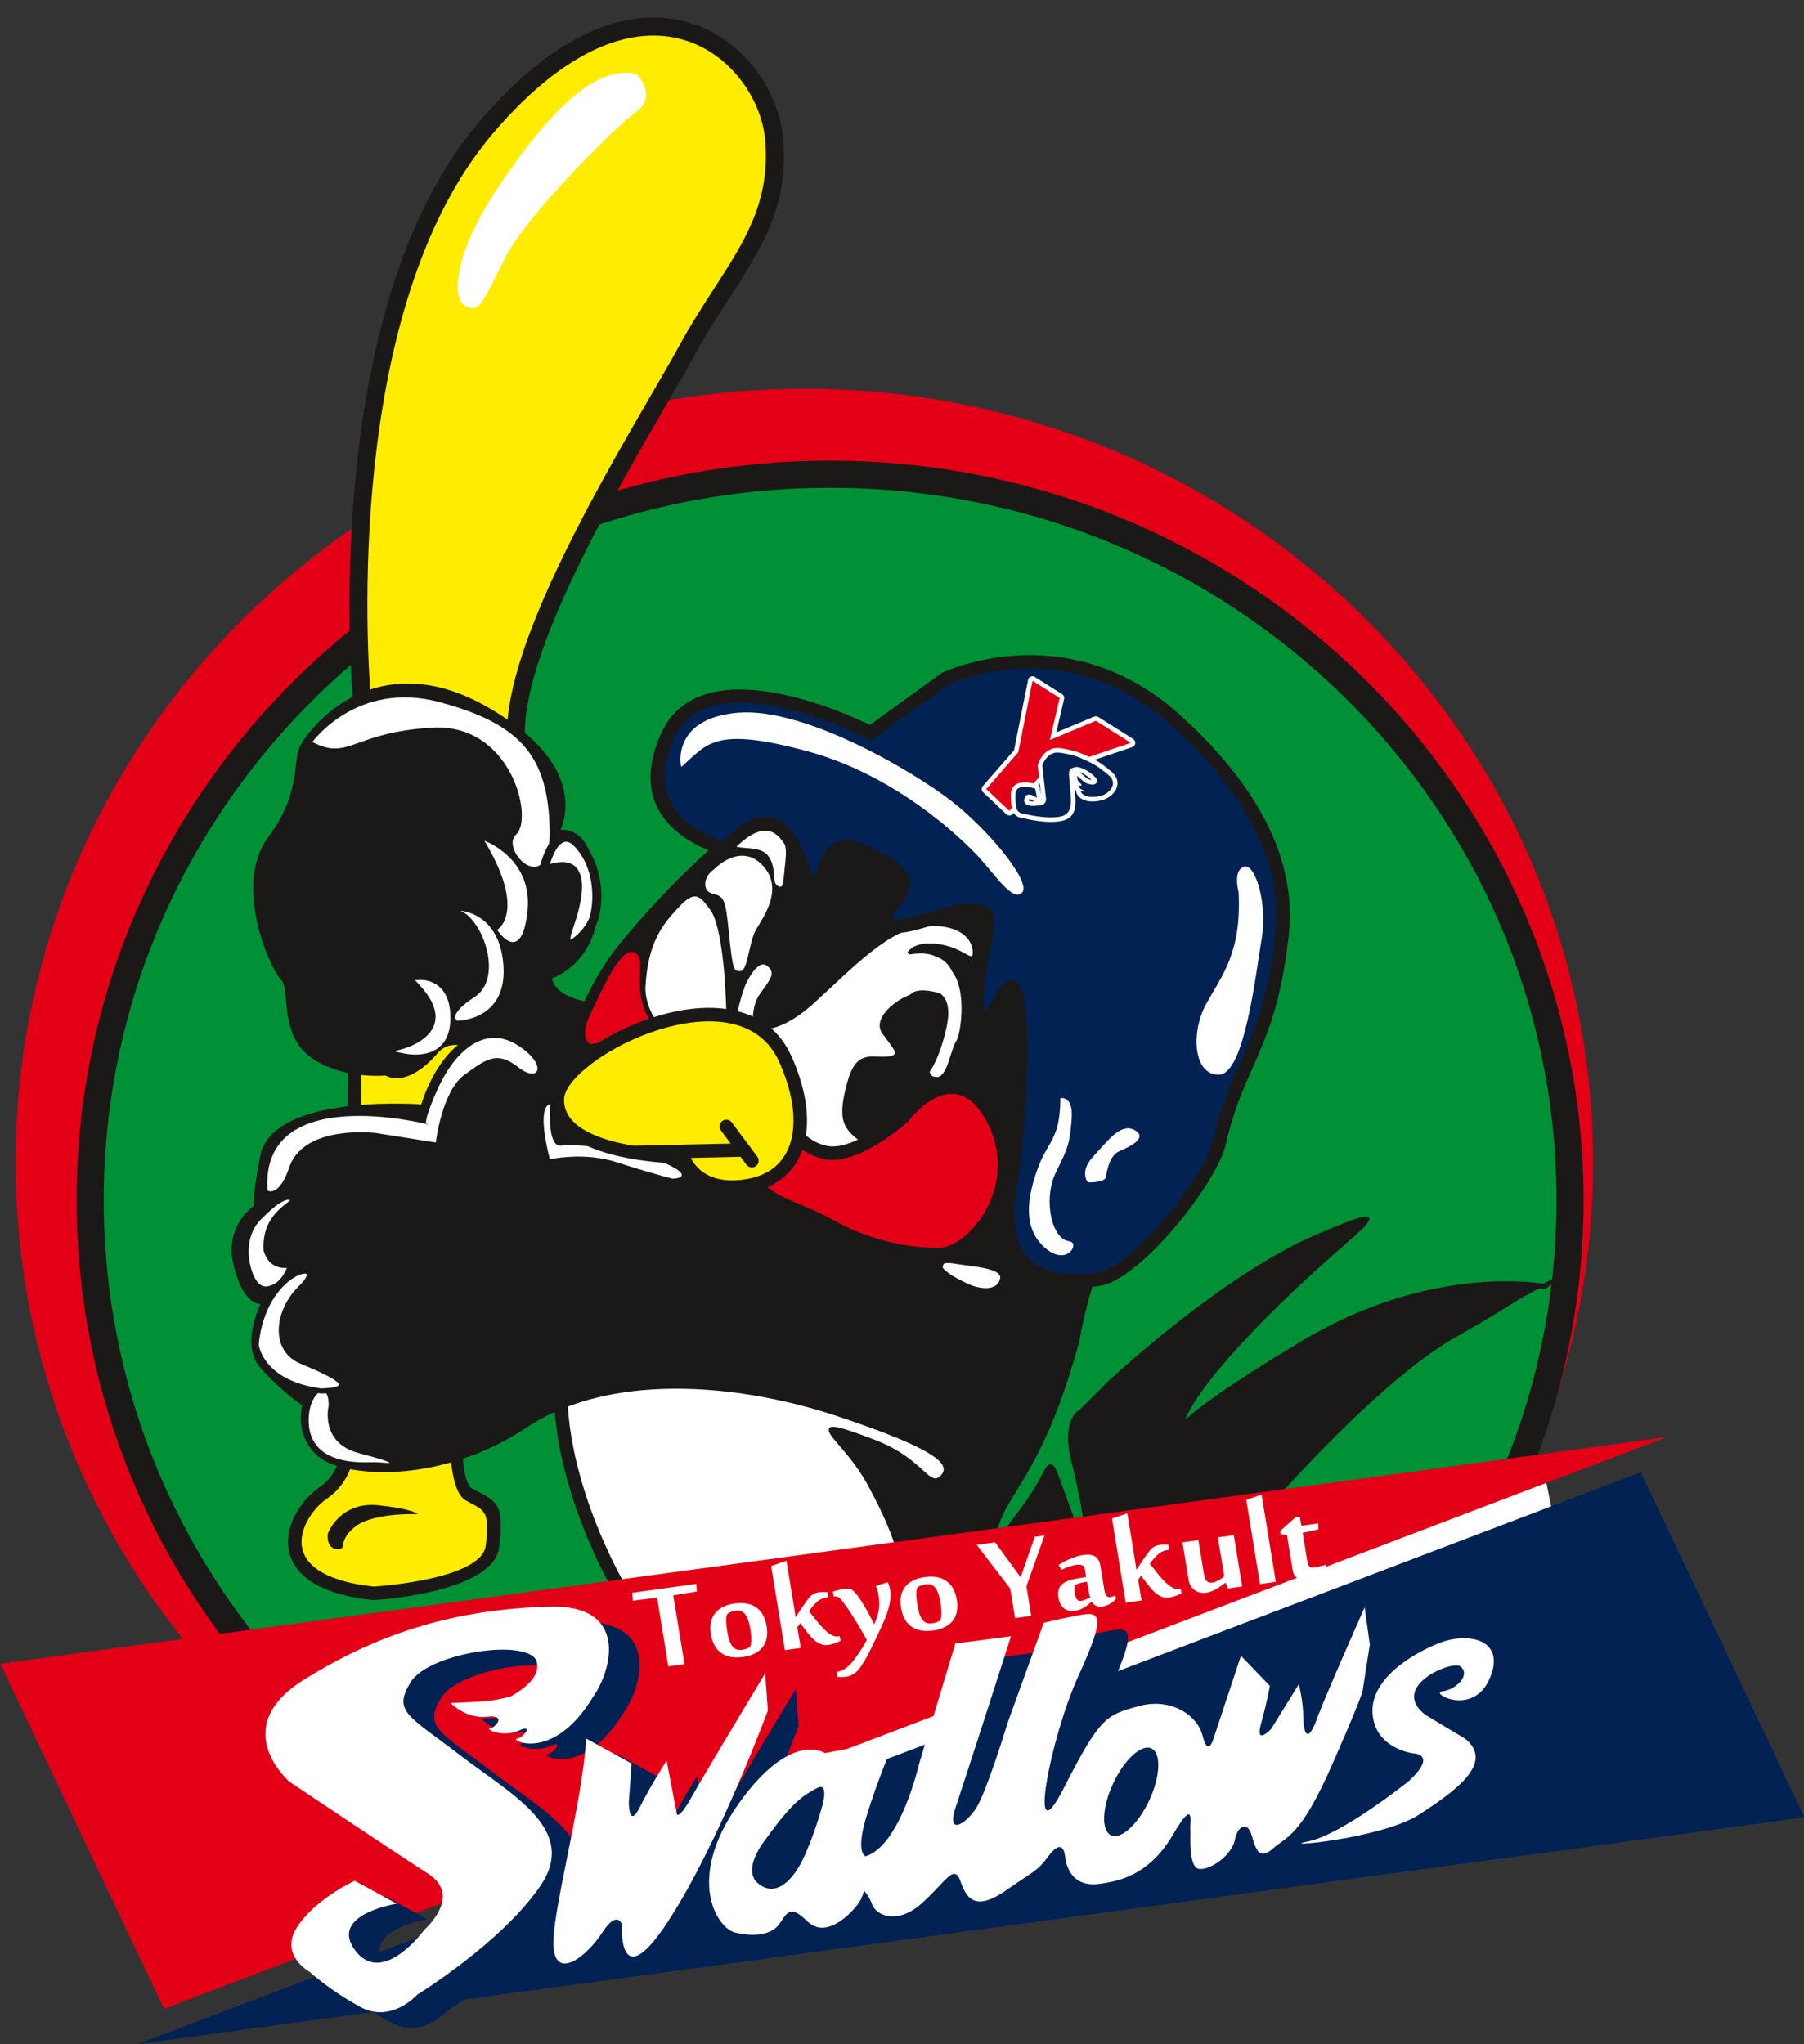 <?xml version="1.0" encoding="UTF-8"?>
<svg xmlns="http://www.w3.org/2000/svg" xmlns:xlink="http://www.w3.org/1999/xlink" width="215.1pt" height="243.7pt" viewBox="0 0 215.1 243.7" version="1.1">
<rect x="0" y="0" width="215.1" height="243.7" fill="#333333" stroke="none"/>
<defs>
<clipPath id="clip1">
  <path d="M 16 175 L 215.102 175 L 215.102 243.699 L 16 243.699 Z M 16 175 "/>
</clipPath>
</defs>
<g id="surface1">
<path style=" stroke:none;fill-rule:evenodd;fill:rgb(89.062%,0%,8.617%);fill-opacity:1;" d="M 95.906 46.344 C 147.848 46.344 189.953 87.641 189.953 138.586 C 189.953 189.527 147.848 230.828 95.906 230.828 C 43.969 230.828 1.863 189.527 1.863 138.586 C 1.863 87.641 43.969 46.344 95.906 46.344 Z M 95.906 46.344 "/>
<path style=" stroke:none;fill-rule:evenodd;fill:rgb(0%,56.444%,20.776%);fill-opacity:1;" d="M 98.98 56.539 C 147.707 56.539 187.207 95.281 187.207 143.074 C 187.207 190.863 147.707 229.605 98.98 229.605 C 50.254 229.605 10.754 190.863 10.754 143.074 C 10.754 95.281 50.254 56.539 98.98 56.539 Z M 98.98 56.539 "/>
<path style=" stroke:none;fill-rule:evenodd;fill:rgb(10.594%,9.813%,9.424%);fill-opacity:1;" d="M 98.98 54.922 C 123.781 54.922 146.234 64.789 162.496 80.734 C 178.762 96.688 188.82 118.73 188.82 143.074 C 188.82 167.414 178.762 189.457 162.496 205.41 C 146.234 221.355 123.781 231.223 98.98 231.223 C 74.184 231.223 51.727 221.355 35.469 205.41 C 19.199 189.457 9.141 167.414 9.141 143.074 C 9.141 118.73 19.199 96.688 35.469 80.734 C 51.727 64.789 74.184 54.922 98.98 54.922 Z M 160.238 83.031 C 144.566 67.66 122.91 58.152 98.98 58.152 C 75.055 58.152 53.395 67.66 37.727 83.031 C 22.059 98.395 12.371 119.625 12.371 143.074 C 12.371 166.52 22.059 187.75 37.727 203.113 C 53.395 218.484 75.055 227.992 98.98 227.992 C 122.91 227.992 144.566 218.484 160.238 203.113 C 175.902 187.75 185.594 166.52 185.594 143.074 C 185.594 119.625 175.902 98.395 160.238 83.031 Z M 160.238 83.031 "/>
<path style=" stroke:none;fill-rule:evenodd;fill:rgb(100%,92.577%,0%);fill-opacity:1;" d="M 43.168 83.488 C 43.168 83.488 38.855 37.789 57.824 15.371 C 76.793 -7.047 91.453 6.32 92.316 16.664 C 93.176 27.012 87.141 32.188 81.969 41.672 C 76.793 51.156 59.551 77.887 61.707 89.523 C 63.859 101.164 43.168 83.488 43.168 83.488 Z M 43.168 83.488 "/>
<path style=" stroke:none;fill-rule:evenodd;fill:rgb(10.594%,9.813%,9.424%);fill-opacity:1;" d="M 42.098 83.586 C 42.086 83.453 37.746 37.441 57.004 14.68 C 62.199 8.539 67.113 5.004 71.547 3.32 C 75.672 1.754 79.391 1.785 82.543 2.82 C 85.703 3.855 88.281 5.898 90.129 8.352 C 92.02 10.863 93.156 13.816 93.387 16.578 C 94.051 24.562 90.848 29.52 86.984 35.496 C 85.664 37.539 84.262 39.707 82.91 42.184 C 82.035 43.785 80.891 45.758 79.562 48.043 C 72.715 59.84 61.027 79.969 62.762 89.332 C 65.469 103.965 42.539 84.363 42.473 84.309 L 42.137 84.023 Z M 58.645 16.066 C 41.012 36.906 43.816 78.277 44.199 82.953 C 46.688 85.035 62.125 97.684 60.648 89.719 C 58.77 79.574 70.711 59.016 77.703 46.969 C 79.055 44.641 80.223 42.633 81.027 41.156 C 82.391 38.652 83.828 36.43 85.184 34.336 C 88.824 28.699 91.848 24.027 91.242 16.754 C 91.047 14.383 90.059 11.828 88.414 9.648 C 86.809 7.52 84.59 5.754 81.879 4.863 C 79.16 3.973 75.926 3.957 72.305 5.332 C 68.191 6.891 63.586 10.227 58.645 16.066 Z M 58.645 16.066 "/>
<path style=" stroke:none;fill-rule:evenodd;fill:rgb(100%,100%,100%);fill-opacity:1;" d="M 75.762 9.105 C 75.762 9.105 77.984 11.441 75.648 13.109 C 73.316 14.777 62.645 25.336 59.977 30.559 C 57.312 35.781 57.09 36.895 55.645 36.227 C 54.199 35.559 54.422 30.336 59.535 22.668 C 64.645 15 70.648 7.883 75.762 9.105 Z M 75.762 9.105 "/>
<path style=" stroke:none;fill-rule:evenodd;fill:rgb(100%,100%,100%);fill-opacity:1;" d="M 75.98 8.898 C 75.988 8.906 78.445 11.484 75.828 13.355 C 74.457 14.336 70.164 18.43 66.336 22.691 C 63.715 25.609 61.32 28.598 60.25 30.695 C 59.832 31.52 59.473 32.238 59.16 32.863 C 57.375 36.441 57.004 37.188 55.516 36.504 C 55.465 36.48 55.414 36.449 55.363 36.418 C 54.777 36.027 54.461 34.992 54.605 33.441 C 54.738 31.977 55.27 30.004 56.359 27.645 C 57.078 26.094 58.035 24.367 59.281 22.5 C 61.848 18.648 64.641 14.934 67.441 12.332 C 70.289 9.68 73.16 8.172 75.832 8.812 L 75.918 8.832 Z M 75.473 12.859 C 77.312 11.547 75.91 9.742 75.598 9.383 C 73.184 8.855 70.527 10.289 67.855 12.777 C 65.098 15.34 62.332 19.02 59.789 22.836 C 58.562 24.676 57.617 26.375 56.914 27.898 C 55.855 30.195 55.34 32.094 55.211 33.496 C 55.09 34.805 55.297 35.641 55.703 35.91 L 55.703 35.914 C 55.727 35.926 55.75 35.941 55.77 35.949 C 56.719 36.387 57.047 35.734 58.613 32.594 C 58.926 31.965 59.285 31.242 59.707 30.422 C 60.809 28.266 63.234 25.234 65.883 22.285 C 69.734 17.996 74.078 13.859 75.473 12.859 Z M 75.473 12.859 "/>
<path style=" stroke:none;fill-rule:evenodd;fill:rgb(100%,92.577%,0%);fill-opacity:1;" d="M 42.16 142.863 L 42.348 120.359 L 55.906 122.617 L 55.906 147.852 Z M 42.16 142.863 "/>
<path style=" stroke:none;fill-rule:evenodd;fill:rgb(10.594%,9.813%,9.424%);fill-opacity:1;" d="M 41.355 142.855 L 41.543 120.352 L 41.551 119.406 L 42.48 119.562 L 56.039 121.824 L 56.715 121.934 L 56.715 149.004 L 55.633 148.609 L 41.887 143.617 L 41.352 143.426 Z M 43.145 121.309 L 42.969 142.297 L 55.102 146.703 L 55.102 123.301 Z M 43.145 121.309 "/>
<path style=" stroke:none;fill-rule:evenodd;fill:rgb(10.594%,9.813%,9.424%);fill-opacity:1;" d="M 46.078 127.66 C 46.078 127.66 40.953 128.23 37.348 125.574 C 33.738 122.914 35.258 117.789 33.93 116.461 C 32.598 115.129 28.422 105.445 32.41 100.129 C 36.395 94.812 35.445 91.016 36.207 89.309 C 36.965 87.598 44.562 77.156 57.852 84.75 C 71.145 92.344 65.828 99.75 65.828 99.75 C 65.828 99.75 70.004 97.473 70.762 106.016 C 71.523 114.559 65.258 116.27 65.258 116.27 C 65.258 116.27 65.066 118.168 67.727 119.309 C 70.383 120.445 71.078 119.594 71.051 120.102 L 70.762 125.574 C 70.762 125.574 70.004 131.078 67.348 131.078 C 64.688 131.078 63.359 129.559 63.359 129.559 C 63.359 129.559 55.383 121.016 51.777 125.191 C 48.168 129.371 46.078 127.66 46.078 127.66 Z M 46.078 127.66 "/>
<path style=" stroke:none;fill-rule:evenodd;fill:rgb(10.594%,9.813%,9.424%);fill-opacity:1;" d="M 45.953 128.211 C 44.992 128.285 40.398 128.488 37.027 126.008 C 34.578 124.199 34.312 121.438 34.109 119.273 C 34 118.145 33.91 117.203 33.547 116.84 C 32.68 115.973 30.668 111.781 30.262 107.445 C 30.012 104.742 30.371 101.953 31.98 99.809 C 34.723 96.152 35.055 93.227 35.281 91.246 C 35.379 90.371 35.461 89.664 35.715 89.09 C 35.762 88.984 35.824 88.863 35.902 88.727 C 36.566 87.562 38.637 84.859 41.996 83.109 C 45.359 81.355 50.012 80.539 55.84 83.125 C 56.594 83.461 57.352 83.844 58.117 84.285 C 68.805 90.391 67.84 96.48 66.848 98.93 C 68.359 98.82 70.738 99.691 71.297 105.969 C 71.977 113.613 67.254 116.074 65.812 116.641 C 65.902 117.133 66.289 118.105 67.938 118.812 C 69.457 119.465 70.266 119.414 70.66 119.391 C 70.762 119.387 70.844 119.383 70.926 119.387 C 71.43 119.41 71.617 119.574 71.586 120.129 L 71.301 125.602 L 71.297 125.645 C 71.293 125.66 70.469 131.617 67.348 131.617 C 64.449 131.617 62.969 129.93 62.965 129.926 C 62.871 129.824 55.383 121.84 52.184 125.543 C 48.895 129.352 46.621 128.578 45.953 128.211 Z M 37.664 125.141 C 41.102 127.676 46.012 127.129 46.027 127.129 L 46.242 127.105 L 46.414 127.242 C 46.418 127.246 48.102 128.629 51.371 124.844 C 55.367 120.211 63.727 129.168 63.75 129.191 L 63.75 129.195 C 63.754 129.195 64.93 130.539 67.348 130.539 C 69.457 130.539 70.176 125.883 70.23 125.523 L 70.492 120.477 C 69.957 120.496 69.023 120.449 67.516 119.801 C 64.492 118.504 64.723 116.215 64.723 116.211 L 64.762 115.855 L 65.109 115.754 C 65.125 115.75 70.949 114.164 70.23 106.062 C 69.543 98.332 66.09 100.219 66.082 100.223 L 64.09 101.293 L 65.387 99.441 C 65.402 99.422 70.363 92.52 57.586 85.219 C 56.828 84.785 56.102 84.414 55.406 84.105 C 49.945 81.68 45.613 82.43 42.492 84.059 C 39.367 85.688 37.449 88.184 36.836 89.258 C 36.77 89.371 36.723 89.461 36.695 89.523 C 36.512 89.941 36.438 90.578 36.348 91.367 C 36.109 93.465 35.758 96.559 32.84 100.453 C 31.414 102.352 31.102 104.879 31.332 107.348 C 31.711 111.434 33.531 115.301 34.309 116.078 C 34.941 116.711 35.047 117.832 35.176 119.172 C 35.363 121.125 35.602 123.621 37.664 125.141 Z M 37.664 125.141 "/>
<path style=" stroke:none;fill-rule:evenodd;fill:rgb(100%,100%,100%);fill-opacity:1;" d="M 37.25 88.453 C 37.25 88.453 42.566 81.047 52.441 83.707 C 62.312 86.363 65.352 90.352 65.543 98.895 C 65.73 107.441 59.465 101.363 61.555 99.465 C 63.645 97.566 60.984 86.176 51.492 86.742 C 41.996 87.312 41.617 90.73 37.25 88.453 Z M 37.25 88.453 "/>
<path style=" stroke:none;fill-rule:evenodd;fill:rgb(100%,100%,100%);fill-opacity:1;" d="M 57.758 100.227 C 57.758 100.227 63.645 102.312 62.883 108.77 C 62.125 115.227 59.277 110.855 59.277 110.855 C 59.277 110.855 62.883 108.77 57.758 100.227 Z M 57.758 100.227 "/>
<path style=" stroke:none;fill-rule:evenodd;fill:rgb(100%,100%,100%);fill-opacity:1;" d="M 54.91 108.578 C 54.91 108.578 59.656 108.77 60.035 115.227 C 60.414 121.68 54.531 121.68 54.531 121.68 C 54.531 121.68 53.219 121.059 56.617 118.832 C 60.016 116.605 57.648 109.719 54.91 108.578 Z M 54.91 108.578 "/>
<path style=" stroke:none;fill-rule:evenodd;fill:rgb(100%,100%,100%);fill-opacity:1;" d="M 50.164 117.125 C 50.164 117.125 53.578 116.934 53.391 121.68 C 53.199 126.426 48.262 125.289 48.262 125.289 C 48.262 125.289 55.859 123.199 50.164 117.125 Z M 50.164 117.125 "/>
<path style=" stroke:none;fill-rule:evenodd;fill:rgb(100%,100%,100%);fill-opacity:1;" d="M 50.152 116.82 C 50.164 116.82 53.898 116.613 53.695 121.691 C 53.488 126.809 48.215 125.59 48.199 125.586 L 47.004 125.328 L 48.18 124.996 C 48.203 124.988 55.289 123.039 49.941 117.332 L 49.48 116.84 Z M 53.086 121.668 C 53.207 118.688 51.836 117.797 50.934 117.535 C 54.582 121.914 51.496 124.195 49.582 125.102 C 50.953 125.078 52.973 124.547 53.086 121.668 Z M 53.086 121.668 "/>
<path style=" stroke:none;fill-rule:evenodd;fill:rgb(100%,100%,100%);fill-opacity:1;" d="M 64.781 103.832 C 64.781 103.832 66.113 97.758 68.77 100.414 C 71.43 103.074 71.43 107.25 70.859 109.34 C 70.289 111.426 66.301 114.844 67.82 110.477 C 69.34 106.109 69.859 101.809 64.781 103.832 Z M 64.781 103.832 "/>
<path style=" stroke:none;fill-rule:evenodd;fill:rgb(10.594%,9.813%,9.424%);fill-opacity:1;" d="M 64.258 103.715 C 64.262 103.695 65.793 96.676 69.152 100.035 C 70.363 101.246 71.055 102.746 71.406 104.238 C 71.871 106.223 71.723 108.215 71.375 109.48 C 71.066 110.613 69.871 112.086 68.922 112.73 C 68.598 112.953 68.277 113.094 67.996 113.125 C 67.551 113.168 67.211 113 67.031 112.551 L 67.035 112.551 C 66.871 112.141 66.922 111.422 67.312 110.301 C 68.043 108.199 68.539 106.133 68.25 104.879 C 68.02 103.871 67.094 103.488 64.98 104.332 L 64.031 104.707 Z M 68.391 100.797 C 66.984 99.391 66.012 101.617 65.57 102.996 C 67.855 102.344 68.949 103.113 69.297 104.637 C 69.641 106.121 69.117 108.391 68.328 110.656 C 68.086 111.348 67.992 111.785 68.004 112.023 C 68.09 111.984 68.195 111.926 68.316 111.844 C 69.105 111.305 70.094 110.105 70.34 109.199 C 70.648 108.066 70.777 106.281 70.359 104.484 C 70.051 103.168 69.441 101.848 68.391 100.797 Z M 68.391 100.797 "/>
<path style=" stroke:none;fill-rule:evenodd;fill:rgb(100%,92.577%,0%);fill-opacity:1;" d="M 44.547 189.941 C 44.547 189.941 58.117 189.145 58.715 184.355 C 59.316 179.562 58.516 179.562 55.922 178.168 C 53.328 176.77 54.727 162.996 54.727 162.996 L 41.609 170.066 C 41.609 170.066 42.352 175.371 38.559 177.965 C 34.766 180.562 31.371 188.547 44.547 189.941 Z M 44.547 189.941 "/>
<path style=" stroke:none;fill-rule:evenodd;fill:rgb(10.594%,9.813%,9.424%);fill-opacity:1;" d="M 44.559 189.133 C 45.512 189.07 57.422 188.215 57.914 184.258 C 58.398 180.379 57.875 180.102 56.105 179.176 C 55.918 179.074 55.715 178.969 55.539 178.875 C 53.078 177.551 53.523 168.121 53.797 164.414 L 42.457 170.527 C 42.535 172.059 42.422 176.301 39.012 178.633 C 37.965 179.348 36.953 180.52 36.391 181.836 C 36.016 182.719 35.848 183.66 36.027 184.551 C 36.203 185.426 36.727 186.277 37.734 187.016 C 39.082 188.004 41.262 188.777 44.559 189.133 Z M 59.516 184.453 C 58.836 189.914 44.633 190.746 44.594 190.746 L 44.531 190.75 L 44.465 190.742 C 40.812 190.355 38.355 189.465 36.781 188.316 C 35.422 187.316 34.703 186.121 34.449 184.867 C 34.203 183.633 34.414 182.367 34.91 181.203 C 35.594 179.602 36.828 178.172 38.102 177.301 C 41.484 174.988 40.812 170.191 40.812 170.176 L 40.734 169.625 L 41.23 169.355 L 54.344 162.289 L 55.676 161.57 L 55.527 163.074 C 55.523 163.113 54.184 176.316 56.305 177.457 C 56.523 177.574 56.695 177.664 56.859 177.75 C 59.387 179.078 60.141 179.477 59.516 184.453 Z M 59.516 184.453 "/>
<path style=" stroke:none;fill-rule:evenodd;fill:rgb(10.594%,9.813%,9.424%);fill-opacity:1;" d="M 38.965 182.805 C 38.965 182.805 40.398 178.789 45.234 179.332 C 50.07 179.875 50 180.625 50 180.625 C 50 180.625 44.551 180.355 42.371 182.125 C 40.191 183.895 41.691 184.848 40.191 184.781 C 38.695 184.711 38.965 182.805 38.965 182.805 Z M 38.965 182.805 "/>
<path style=" stroke:none;fill-rule:evenodd;fill:rgb(100%,92.577%,0%);fill-opacity:1;" d="M 38.859 182.766 C 38.863 182.754 40.32 178.66 45.246 179.219 C 50.188 179.773 50.117 180.625 50.117 180.625 L 50.117 180.746 L 49.996 180.742 C 49.98 180.742 44.59 180.473 42.445 182.215 C 41.332 183.117 41.207 183.797 41.129 184.23 C 41.043 184.703 41 184.934 40.188 184.898 C 38.559 184.824 38.852 182.797 38.852 182.793 L 38.852 182.777 Z M 45.219 179.449 C 40.625 178.93 39.168 182.594 39.082 182.832 C 39.059 183.004 38.902 184.605 40.199 184.664 C 40.809 184.691 40.84 184.527 40.898 184.188 C 40.984 183.723 41.121 182.992 42.301 182.035 C 44.266 180.438 48.809 180.473 49.809 180.504 C 49.582 180.289 48.695 179.84 45.219 179.449 Z M 45.219 179.449 "/>
<path style=" stroke:none;fill-rule:evenodd;fill:rgb(100%,100%,100%);fill-opacity:1;" d="M 74.359 190.223 C 74.359 190.223 63.891 173.211 67.652 158.934 C 71.418 144.656 116.664 173.305 116.664 173.305 L 108.25 190.531 Z M 74.359 190.223 "/>
<path style=" stroke:none;fill-rule:evenodd;fill:rgb(10.594%,9.813%,9.424%);fill-opacity:1;" d="M 73.672 190.645 C 73.641 190.594 63.023 173.34 66.875 158.73 C 70.922 143.383 116.961 172.539 117.094 172.621 L 117.703 173.008 L 117.387 173.656 L 108.977 190.883 L 108.754 191.34 L 108.242 191.336 L 74.352 191.027 L 73.902 191.023 Z M 68.434 159.141 C 65.078 171.867 73.332 186.871 74.82 189.426 L 107.746 189.723 L 115.621 173.602 C 110.289 170.293 71.68 146.832 68.434 159.141 Z M 68.434 159.141 "/>
<path style=" stroke:none;fill-rule:evenodd;fill:rgb(10.594%,9.813%,9.424%);fill-opacity:1;" d="M 66.777 134.504 C 66.777 134.504 67.059 124.098 60.023 123.25 C 52.992 122.406 50.457 131.973 50.457 131.973 C 50.457 131.973 32.734 130.566 31.328 137.883 C 29.918 145.195 30.766 143.789 30.766 143.789 C 30.766 143.789 26.824 146.043 28.23 151.105 C 29.637 156.172 31.609 155.043 31.609 155.043 C 31.609 155.043 28.793 160.109 31.328 162.922 C 33.859 165.734 36.391 167.426 36.391 167.426 C 36.391 167.426 35.266 170.801 38.078 173.332 C 40.891 175.863 52.43 176.707 62.559 169.957 C 72.684 163.203 88.16 164.609 99.977 168.551 C 111.793 172.488 114.043 174.457 112.355 176.145 C 110.668 177.832 110.113 174.156 104.195 171.926 C 94.953 168.379 100.539 171.082 103.633 176.707 C 106.73 182.336 108.137 186.555 107.855 189.934 C 107.574 193.309 141.898 190.215 141.898 190.215 C 141.898 190.215 161.031 166.016 173.691 158.984 C 186.352 151.949 184.102 153.355 184.102 153.355 C 184.102 153.355 170.879 150.824 155.402 160.109 C 139.93 169.395 140.773 170.238 140.773 170.238 C 140.773 170.238 140.492 167.145 151.184 156.453 C 161.875 145.762 168.344 142.664 157.09 147.449 C 145.836 152.23 132.332 164.891 132.332 164.891 L 128.957 168.27 C 128.957 168.27 126.707 169.113 128.113 174.457 C 129.52 179.805 130.926 189.371 127.832 181.211 C 124.734 173.051 125.859 173.895 123.609 177.551 C 122.855 178.777 122.039 179.91 121.285 180.871 C 119.789 182.781 118.93 184.828 118.547 184.023 C 118.355 178.465 123.609 177.551 128.395 159.828 C 130.926 145.762 135.426 145.477 135.426 145.477 L 106.73 145.762 L 97.727 145.762 C 97.727 145.762 87.879 138.164 66.777 134.504 Z M 66.777 134.504 "/>
<path style=" stroke:none;fill-rule:evenodd;fill:rgb(10.594%,9.813%,9.424%);fill-opacity:1;" d="M 66.473 134.5 C 66.473 134.473 66.746 124.367 59.988 123.555 C 53.219 122.742 50.758 132.027 50.754 132.055 L 50.684 132.297 L 50.438 132.277 C 50.387 132.273 32.98 130.895 31.625 137.938 C 30.738 142.547 30.559 143.418 30.52 143.582 C 30.574 143.547 30.609 143.527 30.609 143.527 L 31.762 142.844 L 31.02 143.961 C 31.016 143.961 30.723 144.43 30.504 144.34 C 29.57 145.07 27.461 147.199 28.523 151.023 C 29.828 155.719 31.461 154.777 31.465 154.773 L 32.352 154.309 L 31.875 155.188 C 31.867 155.203 29.168 160.066 31.555 162.719 C 34.059 165.5 36.555 167.164 36.559 167.172 L 36.75 167.297 L 36.684 167.516 C 36.68 167.523 35.617 170.707 38.281 173.105 C 39.828 174.496 44.16 175.355 49.457 174.625 C 53.488 174.066 58.066 172.582 62.387 169.703 C 67.043 166.598 72.812 165.199 78.84 164.973 C 86.035 164.703 93.602 166.105 100.07 168.262 C 106.008 170.238 109.551 171.727 111.398 172.938 C 113.461 174.285 113.582 175.352 112.57 176.363 C 111.52 177.414 110.883 176.84 109.637 175.711 C 108.566 174.738 106.977 173.297 104.09 172.211 C 100.695 170.906 99.441 170.449 99.406 170.539 C 99.387 170.586 99.824 171.098 100.484 171.867 C 101.441 172.984 102.816 174.594 103.902 176.562 C 105.457 179.391 106.59 181.871 107.301 184.07 C 108.016 186.293 108.301 188.23 108.16 189.957 C 107.914 192.867 139.473 190.125 141.738 189.922 C 143.074 188.246 161.281 165.527 173.543 158.719 C 178.02 156.23 181.062 154.582 183.082 153.52 C 179.793 153.148 168.488 152.613 155.559 160.371 C 143.828 167.41 141.547 169.359 141.117 169.883 C 141.066 170.113 141.078 170.215 141.078 170.219 L 141.152 171.359 L 140.52 170.406 C 140.52 170.406 140.484 170.371 140.523 170.254 L 140.469 170.258 C 140.469 170.25 140.18 167.023 150.969 156.234 C 154.559 152.641 157.691 149.895 159.828 148.02 C 161.664 146.41 162.719 145.484 162.699 145.441 C 162.684 145.406 161.023 146.109 157.211 147.73 C 146.125 152.438 132.867 164.809 132.547 165.109 L 129.125 168.531 L 129.062 168.555 C 129.059 168.555 127.07 169.301 128.406 174.379 C 129.129 177.121 129.848 180.969 129.969 183 C 130.008 183.594 129.988 184.051 129.906 184.305 C 129.727 184.859 129.426 184.938 128.98 184.387 C 128.664 184 128.199 183.043 127.547 181.316 C 126.961 179.781 126.527 178.559 126.191 177.617 C 125.652 176.098 125.379 175.332 125.199 175.176 C 125.156 175.137 125.09 175.492 124.793 176.062 C 124.559 176.508 124.262 177.078 123.871 177.711 C 123.492 178.324 123.094 178.922 122.695 179.484 C 122.305 180.039 121.906 180.57 121.523 181.059 C 121.02 181.703 120.586 182.371 120.215 182.934 C 119.715 183.703 119.332 184.293 118.988 184.453 C 118.684 184.598 118.445 184.52 118.27 184.156 L 118.242 184.098 L 118.242 184.035 C 118.156 181.527 119.121 179.957 120.637 177.488 C 122.562 174.352 125.406 169.727 128.098 159.75 C 129.809 150.266 132.461 146.953 134.055 145.797 L 106.73 146.062 L 106.73 146.066 L 97.625 146.066 L 97.543 146.004 C 97.516 145.98 87.754 138.449 66.727 134.805 L 66.469 134.762 Z M 60.059 122.949 C 66.699 123.746 67.07 132.609 67.082 134.25 C 87.008 137.75 96.848 144.73 97.828 145.453 L 106.73 145.453 L 106.73 145.457 L 135.426 145.176 L 135.453 145.781 C 135.441 145.781 131.184 146.043 128.691 159.883 L 128.688 159.906 C 125.973 169.973 123.102 174.641 121.156 177.809 C 119.738 180.113 118.824 181.602 118.844 183.812 C 119.043 183.621 119.34 183.164 119.707 182.602 C 120.078 182.031 120.523 181.352 121.047 180.684 C 121.414 180.211 121.805 179.691 122.199 179.137 C 122.582 178.59 122.973 178.004 123.352 177.395 C 123.746 176.746 124.031 176.203 124.254 175.781 C 124.793 174.754 125.059 174.246 125.594 174.715 C 125.898 174.977 126.191 175.797 126.766 177.414 C 127.098 178.348 127.531 179.562 128.113 181.102 C 128.684 182.605 129.09 183.484 129.367 183.891 C 129.387 183.684 129.383 183.391 129.363 183.035 C 129.242 181.039 128.531 177.246 127.816 174.535 C 126.488 169.488 128.379 168.223 128.777 168.016 L 132.125 164.668 C 132.164 164.633 145.668 151.973 156.973 147.168 C 161.176 145.383 163.035 144.672 163.262 145.203 C 163.449 145.648 162.273 146.68 160.227 148.477 C 158.109 150.336 155 153.066 151.398 156.668 C 144.02 164.047 141.91 167.715 141.312 169.266 C 142.648 167.977 146.152 165.305 155.246 159.848 C 169.926 151.039 182.582 152.797 184.016 153.035 C 189.855 150.027 184.289 153.594 184.266 153.613 L 184.164 153.676 L 184.047 153.656 C 184.043 153.656 183.766 153.602 183.258 153.539 C 181.648 154.574 177.465 157.234 173.836 159.25 C 161.23 166.254 142.191 190.332 142.137 190.402 L 142.055 190.504 L 141.922 190.516 C 141.824 190.523 107.238 193.645 107.551 189.906 C 107.688 188.258 107.41 186.398 106.719 184.258 C 106.023 182.098 104.906 179.652 103.367 176.855 C 102.312 174.938 100.961 173.359 100.02 172.262 C 99.219 171.328 98.688 170.707 98.836 170.32 C 99.047 169.77 100.492 170.18 104.305 171.641 C 107.293 172.77 108.938 174.258 110.043 175.262 C 111.004 176.129 111.496 176.574 112.141 175.93 C 112.816 175.254 112.66 174.488 111.062 173.445 C 109.254 172.262 105.758 170.797 99.879 168.836 C 93.469 166.699 85.98 165.312 78.859 165.582 C 72.941 165.805 67.281 167.172 62.727 170.211 C 58.32 173.145 53.652 174.66 49.535 175.227 C 44.059 175.98 39.531 175.051 37.875 173.559 C 35.348 171.285 35.84 168.363 36.039 167.551 C 35.41 167.109 33.258 165.523 31.098 163.125 C 28.945 160.73 30.406 156.875 31.066 155.453 C 30.266 155.422 28.934 154.766 27.938 151.188 C 26.723 146.812 29.332 144.441 30.281 143.746 C 30.215 142.965 30.363 141.273 31.027 137.824 C 32.387 130.75 48.086 131.516 50.234 131.652 C 50.688 130.152 53.434 122.152 60.059 122.949 Z M 60.059 122.949 "/>
<path style=" stroke:none;fill-rule:evenodd;fill:rgb(100%,100%,100%);fill-opacity:1;" d="M 31.895 141.93 C 31.895 141.93 33.328 142.824 34.582 138.883 C 36.59 134.023 44.82 135.066 44.82 135.066 L 51.961 136.195 C 51.961 136.195 52.676 130.105 55.363 128.137 C 58.051 126.164 59.305 125.27 61.812 127.238 C 64.32 129.211 65.398 126.879 61.633 124.551 C 57.871 122.223 54.289 125.09 52.137 129.926 C 49.988 134.762 51.062 134.047 51.062 134.047 C 51.062 134.047 31 128.852 31.895 141.93 Z M 31.895 141.93 "/>
<path style=" stroke:none;fill-rule:evenodd;fill:rgb(100%,100%,100%);fill-opacity:1;" d="M 29.426 150.281 C 29.426 150.281 28.812 147.227 30.906 145.137 C 33 143.043 34.219 142.344 34.875 142.91 C 35.527 143.477 31.43 144.438 31.734 149.059 C 32.469 151.438 34.656 150.758 34.656 150.758 C 34.656 150.758 34.047 153.246 31.996 153.637 C 29.949 154.031 29.426 150.281 29.426 150.281 Z M 29.426 150.281 "/>
<path style=" stroke:none;fill-rule:evenodd;fill:rgb(10.594%,9.813%,9.424%);fill-opacity:1;" d="M 29.125 150.324 C 29.078 150.066 28.574 147.035 30.691 144.918 C 31.758 143.855 32.605 143.141 33.281 142.762 C 34.055 142.324 34.637 142.305 35.074 142.68 C 35.352 142.922 35.32 143.164 35.074 143.445 C 34.949 143.59 34.762 143.738 34.527 143.926 C 33.59 144.672 31.855 146.051 32.035 149.004 C 32.691 151.047 34.566 150.469 34.574 150.465 L 35.086 150.32 L 34.953 150.836 C 34.949 150.844 34.297 153.508 32.055 153.938 C 29.691 154.391 29.125 150.336 29.121 150.324 Z M 31.121 145.352 C 29.145 147.328 29.723 150.211 29.723 150.219 L 29.727 150.238 C 29.727 150.246 30.207 153.668 31.941 153.34 C 33.27 153.082 33.938 151.836 34.207 151.145 C 33.434 151.207 32.027 151.039 31.445 149.148 L 31.434 149.113 L 31.43 149.078 C 31.215 145.781 33.117 144.266 34.148 143.449 C 34.336 143.297 34.492 143.176 34.586 143.082 C 34.363 142.969 34.035 143.035 33.578 143.293 C 32.957 143.641 32.148 144.324 31.121 145.352 Z M 31.121 145.352 "/>
<path style=" stroke:none;fill-rule:evenodd;fill:rgb(100%,100%,100%);fill-opacity:1;" d="M 39.492 167.57 C 39.492 167.57 38.426 171.738 42.805 172.914 C 47.188 174.086 48.363 174.516 43.875 174.621 C 39.387 174.73 36.488 173.074 36.504 169.281 C 36.516 165.488 39.512 163.93 39.492 167.57 Z M 39.492 167.57 "/>
<path style=" stroke:none;fill-rule:evenodd;fill:rgb(10.594%,9.813%,9.424%);fill-opacity:1;" d="M 39.789 167.645 C 39.785 167.656 38.793 171.52 42.883 172.617 C 45.121 173.219 46.547 173.633 46.875 173.945 C 47.531 174.57 46.641 174.859 43.883 174.926 C 43.727 174.93 43.57 174.93 43.414 174.93 C 41.277 174.922 39.512 174.5 38.262 173.617 C 36.98 172.719 36.246 171.352 36.199 169.484 C 36.199 169.422 36.199 169.352 36.199 169.281 L 36.199 169.277 C 36.203 167.527 36.828 166.215 37.527 165.609 C 37.777 165.395 38.043 165.258 38.305 165.219 C 38.59 165.172 38.867 165.234 39.105 165.422 C 39.516 165.738 39.805 166.434 39.797 167.57 L 39.797 167.609 Z M 42.727 173.207 C 38.309 172.02 39.09 167.977 39.191 167.535 C 39.191 166.633 39.004 166.109 38.734 165.902 C 38.633 165.824 38.52 165.797 38.398 165.816 C 38.25 165.84 38.09 165.926 37.926 166.07 C 37.336 166.578 36.812 167.723 36.805 169.281 L 36.809 169.469 C 36.848 171.125 37.492 172.332 38.609 173.117 C 39.758 173.926 41.406 174.316 43.414 174.324 C 43.562 174.324 43.715 174.32 43.867 174.316 C 45.594 174.277 46.551 174.477 46.457 174.387 C 46.223 174.168 44.871 173.781 42.727 173.207 Z M 42.727 173.207 "/>
<path style=" stroke:none;fill-rule:evenodd;fill:rgb(100%,100%,100%);fill-opacity:1;" d="M 30.543 160.285 C 30.543 160.285 30.996 164.867 38.297 165.82 C 43.602 165.637 39.43 163.734 35.938 162.281 C 32.445 160.832 33.082 156.207 35.848 153.531 C 39.75 149.754 31.43 150.93 30.543 160.285 Z M 30.543 160.285 "/>
<path style=" stroke:none;fill-rule:evenodd;fill:rgb(10.594%,9.813%,9.424%);fill-opacity:1;" d="M 30.848 160.281 C 30.898 160.656 31.598 164.629 38.312 165.516 C 40.34 165.441 40.68 165.141 40.223 164.762 C 39.438 164.109 37.547 163.281 35.82 162.562 C 35.234 162.32 34.754 161.988 34.371 161.594 C 33.691 160.891 33.336 159.992 33.254 159.012 C 33.176 158.059 33.367 157.023 33.777 156.039 C 34.188 155.047 34.824 154.098 35.637 153.312 C 36.289 152.684 36.566 152.234 36.578 151.965 C 36.586 151.871 36.48 151.824 36.312 151.828 C 35.992 151.84 35.523 152.004 34.992 152.34 C 33.371 153.359 31.277 155.887 30.848 160.281 Z M 38.258 166.121 C 30.719 165.137 30.242 160.336 30.242 160.32 L 30.238 160.293 L 30.242 160.258 C 30.68 155.609 32.926 152.922 34.668 151.824 C 35.293 151.43 35.871 151.234 36.293 151.219 C 36.871 151.203 37.215 151.469 37.188 151.996 C 37.164 152.406 36.832 153.004 36.059 153.75 C 35.309 154.477 34.719 155.355 34.34 156.273 C 33.965 157.172 33.793 158.105 33.863 158.965 C 33.93 159.805 34.234 160.578 34.812 161.172 C 35.133 161.508 35.547 161.789 36.055 162 C 37.82 162.734 39.762 163.586 40.609 164.293 C 41.781 165.27 41.559 166.012 38.305 166.121 L 38.281 166.125 Z M 38.258 166.121 "/>
<path style=" stroke:none;fill-rule:evenodd;fill:rgb(10.594%,9.813%,9.424%);fill-opacity:1;" d="M 66.359 137.914 C 66.359 137.914 64.508 123.609 74.57 111.691 C 84.637 99.773 92.316 95.27 92.316 95.27 L 116.422 104.273 L 129.402 121.492 L 130.195 153.012 C 130.195 153.012 125.426 163.605 124.102 163.605 C 122.777 163.605 78.281 153.805 78.281 153.805 Z M 66.359 137.914 "/>
<path style=" stroke:none;fill-rule:evenodd;fill:rgb(100%,100%,100%);fill-opacity:1;" d="M 65.336 138.543 C 65.336 138.543 69.492 137.555 73.453 138.84 C 77.414 140.129 80.184 140.82 80.184 140.82 C 80.184 140.82 83.949 140.723 80.184 138.742 C 76.422 136.762 68.402 135.969 66.918 136.266 C 65.434 136.566 65.93 131.316 65.93 131.316 C 65.93 131.316 63.254 130.523 65.336 138.543 Z M 65.336 138.543 "/>
<path style=" stroke:none;fill-rule:evenodd;fill:rgb(10.594%,9.813%,9.424%);fill-opacity:1;" d="M 65.559 138.188 C 66.578 137.988 70.129 137.441 73.547 138.551 C 77.207 139.742 79.855 140.422 80.219 140.516 C 80.547 140.5 82.566 140.34 80.043 139.012 C 78.516 138.211 76.262 137.602 74.043 137.188 C 70.887 136.598 67.824 136.398 66.977 136.566 C 65.371 136.887 65.523 132.801 65.602 131.609 C 65.105 131.711 64.141 132.57 65.559 138.188 Z M 73.359 139.133 C 69.48 137.871 65.414 138.84 65.402 138.84 L 65.113 138.906 L 65.039 138.621 C 62.828 130.086 66.004 131.023 66.012 131.023 L 66.258 131.094 L 66.23 131.348 C 66.23 131.359 65.766 136.188 66.859 135.969 C 67.754 135.789 70.926 135.988 74.152 136.59 C 76.426 137.016 78.742 137.641 80.328 138.473 C 85.121 140.996 80.207 141.125 80.195 141.125 L 80.148 141.125 L 80.105 141.117 C 80.098 141.113 77.336 140.422 73.359 139.129 Z M 73.359 139.133 "/>
<path style=" stroke:none;fill-rule:evenodd;fill:rgb(100%,100%,100%);fill-opacity:1;" d="M 111.957 150.648 C 111.957 150.648 112.07 149.785 114.168 150.148 C 116.262 150.512 120.227 150.605 119.77 152.539 C 119.312 154.477 116.922 154.34 115.215 153.543 C 113.508 152.746 111.363 151.605 111.957 150.648 Z M 111.957 150.648 "/>
<path style=" stroke:none;fill-rule:evenodd;fill:rgb(10.594%,9.813%,9.424%);fill-opacity:1;" d="M 111.473 150.418 C 111.621 150.055 112.184 149.258 114.258 149.621 C 114.641 149.688 115.051 149.738 115.48 149.797 C 116.258 149.898 117.105 150.008 117.844 150.18 C 119.43 150.555 120.633 151.223 120.293 152.664 C 120.246 152.859 120.188 153.035 120.109 153.199 C 119.77 153.926 119.164 154.344 118.438 154.523 C 117.777 154.691 117.016 154.652 116.277 154.48 C 115.836 154.375 115.395 154.219 114.988 154.027 C 114.105 153.617 113.109 153.113 112.402 152.586 C 111.516 151.926 111.031 151.191 111.473 150.418 Z M 114.078 150.68 C 112.535 150.41 112.492 150.715 112.492 150.715 L 112.477 150.828 L 112.414 150.934 C 112.312 151.098 112.598 151.391 113.047 151.727 C 113.688 152.207 114.617 152.672 115.441 153.059 C 115.777 153.215 116.145 153.344 116.523 153.43 C 117.105 153.57 117.691 153.602 118.18 153.48 C 118.602 153.375 118.949 153.145 119.137 152.746 L 119.133 152.742 C 119.18 152.645 119.219 152.535 119.246 152.418 C 119.387 151.812 118.605 151.465 117.598 151.23 C 116.887 151.062 116.082 150.957 115.344 150.859 C 114.875 150.797 114.43 150.738 114.078 150.68 Z M 114.078 150.68 "/>
<path style=" stroke:none;fill-rule:evenodd;fill:rgb(100%,100%,100%);fill-opacity:1;" d="M 89.5 122.59 C 89.5 122.59 92.289 123.867 96.938 119.684 C 101.586 115.504 106 110.621 110.414 110.391 C 114.832 110.156 115.992 112.25 115.992 113.527 C 115.992 114.805 115 113.016 111.98 112.551 C 108.957 112.086 108.207 113.527 108.207 113.527 C 108.207 113.527 108.309 114.141 111.809 114.922 C 115.645 115.27 114.715 123.055 114.016 124.102 C 113.32 125.148 112.973 128.398 111.695 128.398 C 110.414 128.398 110.766 127.008 111.23 124.332 C 111.469 122.953 112.172 118.156 109.719 118.293 C 107.629 118.406 103.793 121.195 105.188 123.172 C 106.582 125.148 107.512 125.844 105.652 125.961 C 103.793 126.078 102.051 125.148 101.004 129.098 C 99.957 133.047 100.305 134.324 102.281 135.836 C 104.258 137.348 100.191 138.625 100.191 138.625 L 95.66 136.07 Z M 89.5 122.59 "/>
<path style=" stroke:none;fill-rule:evenodd;fill:rgb(100%,100%,100%);fill-opacity:1;" d="M 80.555 122.59 C 80.555 122.59 76.719 123.52 76.949 117.941 C 77.184 112.363 79.043 110.156 80.902 108.184 C 82.762 106.207 83.34 106.555 84.734 108.531 C 86.129 110.508 86.48 117.711 86.48 117.711 L 86.711 122.938 Z M 80.555 122.59 "/>
<path style=" stroke:none;fill-rule:evenodd;fill:rgb(100%,100%,100%);fill-opacity:1;" d="M 85.109 103.66 C 85.109 103.66 88.215 100.344 90.891 103.125 C 93.566 105.91 90.996 109.336 90.141 110.832 C 89.285 112.332 89.176 115.652 88.32 115.758 C 87.465 115.863 87.355 115.543 86.93 111.367 C 86.5 107.195 86.395 106.875 85.004 106.551 C 83.609 106.23 83.934 104.41 85.109 103.66 Z M 85.109 103.66 "/>
<path style=" stroke:none;fill-rule:evenodd;fill:rgb(100%,100%,100%);fill-opacity:1;" d="M 92.066 98.949 C 92.066 98.949 93.996 99.379 93.672 102.375 C 93.352 105.375 93.457 106.016 92.711 105.59 C 91.961 105.16 92.711 103.445 91.531 101.949 C 90.355 100.449 86.285 101.734 87.895 100.023 C 89.5 98.309 92.066 98.949 92.066 98.949 Z M 92.066 98.949 "/>
<path style=" stroke:none;fill-rule:evenodd;fill:rgb(100%,100%,100%);fill-opacity:1;" d="M 88.855 117.469 C 88.855 117.469 90.246 114.258 91.426 115.117 C 92.602 115.973 91.852 116.723 90.57 118.543 C 89.285 120.359 89.906 123.477 89.906 123.477 L 87.68 121.965 C 87.68 121.965 88.105 119.398 88.855 117.469 Z M 88.855 117.469 "/>
<path style=" stroke:none;fill-rule:evenodd;fill:rgb(10.594%,9.813%,9.424%);fill-opacity:1;" d="M 111.891 118.668 C 111.891 118.668 112.961 119.117 112.738 121.312 C 112.512 123.508 111.047 127.895 109.867 128.234 C 108.684 128.57 109.078 120.859 109.078 120.859 C 109.078 120.859 107.109 117.43 111.891 118.668 Z M 111.891 118.668 "/>
<path style=" stroke:none;fill-rule:evenodd;fill:rgb(10.594%,9.813%,9.424%);fill-opacity:1;" d="M 112.004 118.383 C 112.008 118.383 113.285 118.922 113.039 121.344 C 112.914 122.574 112.406 124.484 111.777 126.004 C 111.238 127.305 110.582 128.348 109.949 128.527 C 108.465 128.953 108.73 121.805 108.77 120.934 C 108.48 120.375 106.934 117.066 111.969 118.371 L 111.988 118.379 Z M 112.434 121.281 C 112.621 119.449 111.895 119.008 111.793 118.953 C 107.738 117.914 109.34 120.703 109.344 120.711 L 109.387 120.789 L 109.383 120.879 C 109.383 120.898 109 128.164 109.781 127.941 C 110.215 127.816 110.738 126.914 111.211 125.77 C 111.824 124.297 112.312 122.461 112.434 121.281 Z M 112.434 121.281 "/>
<path style="fill-rule:evenodd;fill:rgb(100%,100%,100%);fill-opacity:1;stroke-width:5.669;stroke-linecap:butt;stroke-linejoin:miter;stroke:rgb(100%,100%,100%);stroke-opacity:1;stroke-miterlimit:4;" d="M 1065.508 1291.531 C 1065.508 1291.531 1094.609 1301.805 1111.68 1295.438 C 1118.906 1291.766 1133.203 1291.18 1139.414 1255.164 C 1145.664 1219.188 1116.641 1274.891 1116.641 1274.891 Z M 1065.508 1291.531 " transform="matrix(0.1,0,0,-0.1,0,243.7)"/>
<path style=" stroke:none;fill-rule:evenodd;fill:rgb(89.062%,0%,8.617%);fill-opacity:1;" d="M 93.168 132.691 C 93.168 132.691 94.703 136.59 98.41 137.383 C 102.117 138.18 107.68 133.145 107.68 133.145 C 107.68 133.145 113.773 124.934 118.277 133.145 C 122.777 141.355 116.156 149.57 111.918 149.57 C 107.68 149.57 103.18 148.508 98.941 146.125 C 94.703 143.742 89.141 142.945 89.668 138.973 C 90.199 135 93.168 132.691 93.168 132.691 Z M 93.168 132.691 "/>
<path style=" stroke:none;fill-rule:evenodd;fill:rgb(10.594%,9.813%,9.424%);fill-opacity:1;" d="M 93.918 132.387 C 93.922 132.398 95.297 135.895 98.578 136.594 C 101.672 137.258 106.477 133.137 107.086 132.602 C 107.668 131.848 114.102 123.859 118.98 132.758 C 120.117 134.828 120.59 136.902 120.59 138.859 C 120.59 141.312 119.844 143.586 118.73 145.449 C 117.609 147.316 116.109 148.781 114.609 149.602 C 113.699 150.102 112.777 150.375 111.918 150.375 C 109.676 150.375 107.359 150.086 105.039 149.473 C 102.852 148.891 100.664 148.02 98.547 146.828 C 97.426 146.199 96.199 145.676 95.023 145.18 C 91.516 143.688 88.406 142.367 88.871 138.871 C 89.445 134.566 92.66 132.062 92.672 132.059 L 93.512 131.395 Z M 98.242 138.172 C 95.395 137.562 93.711 135.344 92.938 134.016 C 92.098 134.91 90.789 136.656 90.469 139.078 C 90.164 141.363 92.742 142.461 95.656 143.695 C 96.875 144.215 98.152 144.758 99.336 145.422 C 101.336 146.547 103.395 147.367 105.449 147.914 C 107.625 148.488 109.805 148.762 111.918 148.762 C 112.504 148.762 113.16 148.559 113.832 148.191 C 115.098 147.496 116.379 146.242 117.348 144.621 C 118.324 142.996 118.977 141.004 118.977 138.859 C 118.977 137.152 118.562 135.344 117.57 133.535 C 113.672 126.426 108.336 133.617 108.32 133.637 L 108.277 133.691 L 108.215 133.75 C 108.199 133.762 102.355 139.055 98.242 138.172 Z M 98.242 138.172 "/>
<path style=" stroke:none;fill-rule:evenodd;fill:rgb(89.062%,0%,8.617%);fill-opacity:1;" d="M 70.352 124.793 C 70.352 124.793 68.559 124.062 70.039 120.938 C 71.52 117.812 73.711 112.672 75.633 113.207 C 77.941 113.961 75.145 117.688 78 121.875 C 78.406 123.336 72.102 124.551 70.352 124.793 Z M 70.352 124.793 "/>
<path style=" stroke:none;fill-rule:evenodd;fill:rgb(10.594%,9.813%,9.424%);fill-opacity:1;" d="M 70.238 125.074 C 70.23 125.074 68.148 124.223 69.766 120.809 C 69.957 120.406 70.055 120.191 70.176 119.938 C 71.676 116.719 73.715 112.359 75.715 112.914 L 75.727 112.918 C 77.027 113.34 76.984 114.441 76.926 115.973 C 76.867 117.52 76.789 119.559 78.25 121.703 L 78.277 121.742 L 78.293 121.797 C 78.301 121.832 78.309 121.867 78.312 121.898 C 78.387 122.43 77.934 122.887 77.188 123.277 C 76.531 123.621 75.637 123.926 74.695 124.191 C 73.031 124.652 71.215 124.98 70.395 125.098 L 70.312 125.109 L 70.238 125.078 Z M 70.316 121.066 C 69.145 123.543 70.129 124.32 70.402 124.48 C 71.246 124.355 72.957 124.043 74.535 123.602 C 75.438 123.352 76.293 123.059 76.906 122.738 C 77.41 122.473 77.73 122.219 77.711 121.996 C 76.176 119.707 76.258 117.57 76.32 115.953 C 76.367 114.691 76.402 113.781 75.547 113.496 C 74.043 113.094 72.133 117.18 70.727 120.191 Z M 70.316 121.066 "/>
<path style=" stroke:none;fill-rule:evenodd;fill:rgb(100%,92.577%,0%);fill-opacity:1;" d="M 93.641 126.258 C 97.086 133.941 95.496 140.297 89.141 141.355 C 82.781 142.418 81.457 137.914 81.457 137.914 C 81.457 137.914 66.359 137.914 66.453 131.074 C 66.457 125.379 88.309 114.359 93.641 126.258 Z M 93.641 126.258 "/>
<path style=" stroke:none;fill-rule:evenodd;fill:rgb(10.594%,9.813%,9.424%);fill-opacity:1;" d="M 94.379 125.93 C 95.199 127.762 95.742 129.523 96.016 131.164 C 96.41 133.531 96.246 135.66 95.531 137.414 C 94.797 139.223 93.488 140.621 91.617 141.457 C 90.91 141.773 90.129 142.008 89.273 142.152 C 83.66 143.086 81.547 140.016 80.918 138.707 C 78.141 138.629 65.57 137.891 65.648 131.074 L 65.648 131.066 C 65.656 129.062 67.797 126.613 70.938 124.562 C 73.262 123.047 76.152 121.707 79.113 120.914 C 82.113 120.109 85.207 119.859 87.895 120.535 C 90.68 121.23 93.02 122.898 94.379 125.934 Z M 94.426 131.43 C 94.176 129.918 93.668 128.289 92.906 126.586 C 91.777 124.07 89.828 122.68 87.504 122.098 C 85.102 121.496 82.289 121.734 79.527 122.473 C 76.73 123.223 74.004 124.484 71.816 125.91 C 69.105 127.684 67.258 129.641 67.258 131.074 L 67.258 131.086 C 67.176 137.102 81.422 137.109 81.461 137.109 L 82.055 137.113 L 82.227 137.676 C 82.23 137.688 83.352 141.504 89.008 140.562 C 89.73 140.441 90.383 140.246 90.961 139.988 C 92.43 139.332 93.457 138.23 94.035 136.809 C 94.641 135.332 94.773 133.496 94.426 131.43 Z M 94.426 131.43 "/>
<path style=" stroke:none;fill-rule:evenodd;fill:rgb(10.594%,9.813%,9.424%);fill-opacity:1;" d="M 75.613 136.578 C 75.172 136.59 74.816 136.957 74.828 137.398 C 74.836 137.844 75.203 138.195 75.648 138.188 L 88.719 137.895 C 89.16 137.887 89.516 137.52 89.508 137.074 C 89.496 136.633 89.129 136.277 88.688 136.289 Z M 75.613 136.578 "/>
<path style=" stroke:none;fill-rule:evenodd;fill:rgb(10.594%,9.813%,9.424%);fill-opacity:1;" d="M 87.254 133.805 C 86.988 133.445 86.48 133.371 86.125 133.641 C 85.77 133.906 85.695 134.41 85.961 134.77 L 89.004 138.848 C 89.27 139.203 89.777 139.277 90.133 139.012 C 90.492 138.746 90.566 138.238 90.297 137.883 Z M 87.254 133.805 "/>
<path style=" stroke:none;fill-rule:evenodd;fill:rgb(0.784%,13.33%,32.935%);fill-opacity:1;" d="M 86.461 101.16 C 86.461 101.16 74.82 98.5 79.527 87.852 C 84.23 77.203 103.797 87.355 103.797 87.355 L 112.715 80.918 C 112.715 80.918 127.078 73.984 140.203 85.871 C 153.332 97.758 153.332 107.172 152.836 111.629 C 151.371 124.82 147.52 126.637 145.406 136.148 C 144.414 140.605 135.5 151.75 131.039 152.492 C 126.582 153.234 118.656 152.742 120.391 142.09 C 122.125 131.441 122.371 113.609 119.648 118.562 C 114.57 127.703 116.875 114.688 117.668 110.887 C 118.906 104.941 107.859 111.906 105.746 110.141 C 104.438 107.789 111.598 105.637 104.426 102.242 C 96.578 97.625 99.402 107.527 96.203 104.941 C 94.82 100.59 92.629 94.48 86.461 101.16 Z M 86.461 101.16 "/>
<path style=" stroke:none;fill-rule:evenodd;fill:rgb(10.594%,9.813%,9.424%);fill-opacity:1;" d="M 86.273 101.945 C 86.238 101.934 73.688 99.07 78.789 87.527 C 83.406 77.07 100.734 84.965 103.719 86.422 L 112.242 80.266 L 112.309 80.219 L 112.371 80.188 C 112.414 80.168 127.215 73.023 140.742 85.273 C 147.422 91.32 150.77 96.762 152.387 101.266 C 154.02 105.82 153.895 109.41 153.637 111.715 C 152.758 119.625 151.031 123.508 149.328 127.352 C 148.18 129.938 147.039 132.504 146.191 136.32 C 145.637 138.816 142.789 143.23 139.562 146.902 C 136.688 150.172 133.457 152.906 131.172 153.289 C 129.727 153.527 127.93 153.645 126.18 153.359 C 124.664 153.113 123.184 152.566 121.98 151.551 C 120.766 150.52 119.852 149.027 119.5 146.91 C 119.273 145.539 119.277 143.906 119.598 141.961 C 120.652 135.469 121.152 126.281 120.754 121.32 C 120.668 120.273 120.547 119.441 120.391 118.887 L 120.355 118.949 L 120.352 118.953 C 119.324 120.805 118.543 121.828 117.957 122.246 C 117.039 122.902 116.395 122.672 115.965 121.816 C 115.746 121.371 115.652 120.672 115.648 119.82 C 115.641 117.191 116.465 112.707 116.879 110.723 C 117.074 109.781 116.855 109.379 116.402 109.285 C 115.332 109.062 113.32 109.664 111.375 110.246 C 108.844 111.008 106.398 111.738 105.23 110.762 L 105.117 110.668 L 105.043 110.531 C 104.316 109.223 105.102 108.195 105.926 107.117 C 106.223 106.727 106.531 106.328 106.707 105.957 C 107.078 105.172 106.801 104.258 104.082 102.969 L 104.062 102.961 L 104.02 102.934 C 101.168 101.258 100.09 101.746 99.555 102.656 C 99.312 103.066 99.137 103.59 98.973 104.066 C 98.766 104.672 98.578 105.219 98.262 105.609 C 97.648 106.367 96.887 106.531 95.699 105.57 L 95.508 105.418 L 95.438 105.188 C 94.777 103.117 93.934 100.633 92.613 99.535 C 91.457 98.578 89.742 98.793 87.055 101.703 L 86.73 102.055 Z M 80.266 88.176 C 76.48 96.742 84.238 99.664 86.207 100.254 C 89.508 96.844 91.871 96.828 93.641 98.293 C 95.25 99.629 96.188 102.254 96.902 104.492 C 96.977 104.57 96.996 104.609 97.004 104.598 C 97.148 104.418 97.289 104.008 97.445 103.551 C 97.633 103.004 97.836 102.402 98.168 101.844 C 99.125 100.215 100.82 99.203 104.785 101.52 C 108.691 103.375 108.91 105.066 108.164 106.645 C 107.914 107.172 107.555 107.641 107.207 108.098 C 106.77 108.668 106.352 109.215 106.402 109.602 C 107.07 109.855 108.961 109.289 110.914 108.703 C 113.051 108.062 115.254 107.402 116.73 107.707 C 118.141 108.004 118.891 108.953 118.457 111.051 C 118.051 112.984 117.25 117.336 117.258 119.82 C 117.258 120.16 117.273 120.449 117.305 120.676 C 117.695 120.258 118.23 119.457 118.941 118.176 C 119.273 117.574 119.617 117.199 119.969 117.031 L 119.969 117.027 C 120.859 116.602 121.48 117.07 121.871 118.238 C 122.098 118.926 122.262 119.941 122.363 121.195 C 122.77 126.254 122.262 135.609 121.188 142.223 C 120.898 143.98 120.887 145.441 121.09 146.645 C 121.371 148.344 122.082 149.523 123.023 150.32 C 123.977 151.129 125.188 151.566 126.438 151.77 C 127.988 152.023 129.602 151.918 130.91 151.699 C 132.797 151.383 135.688 148.871 138.352 145.84 C 141.426 142.344 144.121 138.223 144.621 135.973 C 145.5 132.008 146.676 129.363 147.855 126.703 C 149.512 122.98 151.18 119.215 152.035 111.539 C 152.273 109.391 152.395 106.043 150.871 101.809 C 149.332 97.516 146.113 92.309 139.664 86.469 C 127.402 75.359 114.098 81.168 113.117 81.617 L 104.266 88.012 L 103.871 88.297 L 103.43 88.074 C 103.379 88.047 84.621 78.316 80.266 88.176 Z M 120.609 118.531 C 120.715 118.465 120.785 118.426 120.668 118.48 L 120.664 118.48 C 120.652 118.484 120.633 118.504 120.609 118.531 Z M 120.609 118.531 "/>
<path style=" stroke:none;fill-rule:evenodd;fill:rgb(100%,100%,100%);fill-opacity:1;" d="M 81.246 91.422 C 81.172 91.488 79.93 85.656 87.973 84.969 C 96.02 84.285 109.121 92.109 113.512 95.543 C 117.906 98.977 122.988 105.152 121.887 106.391 C 120.789 107.625 118.594 104.191 116.672 102.133 C 114.75 100.074 106.922 92.383 96.074 89.5 C 85.227 86.617 84.387 88.613 81.246 91.422 Z M 81.246 91.422 "/>
<path style=" stroke:none;fill-rule:evenodd;fill:rgb(100%,100%,100%);fill-opacity:1;" d="M 147.688 106.371 C 147.688 106.371 146.973 103.766 148.32 103.316 C 149.664 102.867 151.152 107.699 150.434 111.922 C 149.715 116.145 148.406 128.02 145.355 128.109 C 142.301 128.199 141.941 123.078 143.828 119.664 C 145.715 116.25 148.047 113.555 147.688 106.371 Z M 147.688 106.371 "/>
<path style=" stroke:none;fill-rule:evenodd;fill:rgb(100%,100%,100%);fill-opacity:1;" d="M 129.691 140.941 C 129.691 140.941 128.684 139.652 130.309 137.914 C 131.93 136.18 133.613 133.77 135.293 134.723 C 136.973 135.676 134.551 136.762 133.445 137.242 C 132.336 137.723 131.988 139.484 131.875 140.27 C 131.762 141.051 129.691 140.941 129.691 140.941 Z M 129.691 140.941 "/>
<path style=" stroke:none;fill-rule:evenodd;fill:rgb(100%,100%,100%);fill-opacity:1;" d="M 126.133 130.637 C 126.133 130.637 128.34 129.957 128.086 133.363 C 127.836 136.773 127.523 137.074 126.133 139.977 C 124.746 142.875 125.629 147.418 127.523 147.672 C 129.414 147.926 127.523 151.582 124.492 149.059 C 121.465 146.535 122.223 142.5 123.484 139.09 C 124.746 135.684 126.133 135.809 126.133 130.637 Z M 126.133 130.637 "/>
<path style=" stroke:none;fill-rule:evenodd;fill:rgb(0.784%,13.33%,32.935%);fill-opacity:1;" d="M 126.051 130.344 C 126.059 130.34 128.676 129.539 128.391 133.387 C 128.16 136.488 127.883 137.066 126.816 139.266 C 126.668 139.562 126.527 139.859 126.41 140.105 C 126.117 140.719 125.93 141.406 125.836 142.117 C 125.684 143.254 125.77 144.434 126.047 145.398 C 126.309 146.316 126.734 147.027 127.266 147.281 C 127.359 147.324 127.461 147.355 127.562 147.371 C 128.125 147.445 128.441 147.758 128.547 148.164 C 128.637 148.5 128.562 148.891 128.355 149.246 C 128.16 149.578 127.84 149.887 127.422 150.066 C 126.652 150.402 125.551 150.336 124.301 149.293 C 122.707 147.965 122.109 146.246 122.078 144.41 C 122.043 142.613 122.559 140.719 123.199 138.984 C 123.621 137.848 124.055 137.098 124.449 136.418 C 125.219 135.086 125.828 134.035 125.828 130.637 L 125.828 130.406 Z M 127.781 133.344 C 127.953 131.031 126.91 130.855 126.438 130.895 C 126.406 134.25 125.773 135.344 124.977 136.723 C 124.594 137.379 124.176 138.102 123.77 139.195 C 123.152 140.871 122.652 142.699 122.684 144.402 C 122.715 146.07 123.254 147.629 124.688 148.828 C 125.727 149.691 126.594 149.766 127.176 149.512 C 127.473 149.383 127.695 149.168 127.832 148.938 C 127.957 148.723 128.004 148.496 127.957 148.316 C 127.914 148.145 127.762 148.012 127.484 147.973 C 127.316 147.949 127.156 147.902 127.004 147.828 C 126.301 147.492 125.77 146.645 125.461 145.562 C 125.164 144.527 125.07 143.258 125.23 142.039 C 125.332 141.27 125.539 140.516 125.859 139.844 C 126.035 139.473 126.164 139.211 126.266 139 C 127.293 136.883 127.562 136.332 127.781 133.344 Z M 127.781 133.344 "/>
<path style=" stroke:none;fill-rule:evenodd;fill:rgb(100%,100%,100%);fill-opacity:1;" d="M 67.289 228.367 L 57.051 219.227 L 172.027 177.949 L 180.77 175.578 L 183.684 173.363 L 186.34 186.406 Z M 67.289 228.367 "/>
<path style=" stroke:none;fill-rule:evenodd;fill:rgb(89.062%,0%,8.617%);fill-opacity:1;" d="M 168.602 175.418 L 0.043 198.336 L 19.562 239.473 L 198.766 171.305 Z M 168.602 175.418 "/>
<g clip-path="url(#clip1)" clip-rule="nonzero">
<path style=" stroke:none;fill-rule:evenodd;fill:rgb(0.784%,13.33%,32.935%);fill-opacity:1;" d="M 46.598 239.559 L 215.156 216.641 L 195.637 175.504 L 16.434 243.672 Z M 46.598 239.559 "/>
</g>
<path style=" stroke:none;fill-rule:evenodd;fill:rgb(0.784%,13.33%,32.935%);fill-opacity:1;" d="M 68.984 193.375 C 78.703 193.043 76.664 200.945 74.316 204.23 C 69.543 212.023 64.434 209.234 65.242 209.141 C 66.055 209.051 67.375 207.32 65.512 208.164 C 63.648 209.008 61.512 207.988 62.07 207.922 C 62.633 207.859 64.215 206.227 61.719 206.508 C 59.227 206.793 57.359 204.859 57.359 204.859 C 57.359 204.859 57.617 204.891 61.07 204.688 C 62.402 204.609 63.602 204.355 64.574 204.078 C 66.203 203.156 68.129 201.672 67.652 199.957 C 66.855 197.086 54.836 198.812 52.633 202.367 C 50.434 205.918 52.398 206.391 58.492 211.082 C 64.59 215.773 72.703 219.887 68.09 226.668 C 63.477 233.449 53.41 239.637 53.41 239.637 C 53.41 239.637 50.332 243.117 46.625 241.105 C 42.922 239.098 40.59 236.93 40.59 236.93 C 40.59 236.93 36.883 234.918 39.105 231.539 C 41.328 228.156 45.953 226.066 45.953 226.066 L 50.957 228.797 C 50.957 228.797 42.762 230.078 46.035 234.398 C 49.309 238.715 54.266 231.895 54.266 231.895 C 54.266 231.895 58.848 227.898 54.723 225.238 C 50.594 222.582 38.18 214.266 38.18 214.266 C 38.18 214.266 30.668 207.824 39.918 202.078 C 49.164 196.332 58.082 193.75 68.984 193.375 Z M 68.984 193.375 "/>
<path style=" stroke:none;fill-rule:evenodd;fill:rgb(0.784%,13.33%,32.935%);fill-opacity:1;" d="M 73.551 209.113 L 78.969 212.09 L 78.629 216.715 C 78.629 216.715 78.625 219.938 79.938 217.309 C 81.25 214.68 83.145 211.738 83.145 211.738 L 84.375 218.168 C 84.375 218.168 84.668 218.707 86.18 215.984 C 87.691 213.262 94.895 201.32 94.895 201.32 L 95.219 205.75 C 95.219 205.75 89.375 221.633 83.324 230.887 C 77.273 240.145 77.805 231.242 77.805 231.242 C 77.805 231.242 77.242 229.484 75.461 232.238 C 73.68 234.996 70.086 237.863 69.668 234.176 C 69.246 230.488 73.039 217.391 73.551 209.113 Z M 73.551 209.113 "/>
<path style=" stroke:none;fill-rule:evenodd;fill:rgb(0.784%,13.33%,32.935%);fill-opacity:1;" d="M 102.027 210.848 C 102.027 210.848 97.969 208.023 91.668 216.957 C 85.367 225.895 89.172 231.734 91.32 232.238 C 93.469 232.738 95.695 232.637 96.707 231.027 C 97.719 229.418 98.145 229.219 99.988 230.949 C 101.828 232.684 104.316 230.906 105.883 228.934 C 107.453 226.961 106.867 223.145 106.867 223.145 C 106.867 223.145 105.637 222.836 106.934 218.504 C 108.234 214.172 110.34 209.25 110.34 209.25 Z M 94.957 221.105 C 94.957 221.105 92.023 224.66 94.035 226.363 C 96.043 228.07 98.113 226.191 99.438 223.406 C 100.758 220.617 101.707 217.113 101.707 217.113 C 101.707 217.113 102.547 214.207 101.059 215.02 C 99.57 215.836 98.293 216.449 94.957 221.105 Z M 94.957 221.105 "/>
<path style=" stroke:none;fill-rule:evenodd;fill:rgb(0.784%,13.33%,32.935%);fill-opacity:1;" d="M 113.25 212.109 C 113.25 212.109 111.027 221.863 106.867 223.145 C 102.703 224.422 105.629 226.188 105.629 226.188 C 105.629 226.188 107.129 227.379 107.605 228.793 C 108.082 230.203 110.625 231.383 113.574 228.738 C 116.523 226.098 117.426 223.898 118.215 226.219 C 119.004 228.539 120.27 229.547 123.668 227.168 C 127.066 224.789 127.297 224.973 128.66 223.141 C 130.023 221.309 130.531 222.09 130.664 223.227 C 130.793 224.363 131.488 226.801 134.594 226.449 C 137.699 226.094 140.926 224.992 143.559 220.496 C 146.191 216.004 145.512 219.227 145.582 219.848 C 145.652 220.469 145.273 224.496 146.656 224.652 C 148.035 224.809 150.551 222.949 150.879 221.234 C 151.207 219.52 152.391 218.863 152.914 220.688 C 153.434 222.516 153.875 223.621 155.492 222.176 C 157.109 220.734 158.699 220.867 162.527 212.148 C 166.355 203.43 166.137 203.352 166.137 203.352 L 166.984 197.906 L 166.371 193.469 C 166.371 193.469 161.699 203.961 160.66 206.805 C 159.621 209.648 159.09 208.664 159.059 206.57 C 159.031 204.477 158.508 202.648 158.508 202.648 L 155.234 207.949 C 155.234 207.949 153.273 210.059 154.012 207.355 C 154.75 204.648 155.07 202.832 155.07 202.832 L 151.617 199.242 L 148.266 209.371 C 148.266 209.371 147.641 211.227 147.047 208.777 C 146.453 206.328 143.27 204.176 139.41 205.246 C 135.547 206.316 134.836 206.5 130.465 215.07 C 126.098 223.641 128.84 209.074 132.277 201.551 C 135.719 194.031 134.766 193.93 132.098 194.445 C 129.43 194.957 128.109 195.316 128.109 195.316 L 123.84 207.121 C 123.84 207.121 121.289 215.488 120.039 217.414 C 118.793 219.34 116.438 220.762 117.613 217.273 C 118.789 213.781 124.203 196.918 124.203 196.918 L 117.57 197.777 Z M 140.941 210.289 C 142.133 210.844 142.02 213.609 140.691 216.469 C 139.363 219.324 137.32 221.191 136.129 220.641 C 134.938 220.086 135.051 217.32 136.379 214.461 C 137.711 211.605 139.754 209.738 140.941 210.289 Z M 140.941 210.289 "/>
<path style=" stroke:none;fill-rule:evenodd;fill:rgb(0.784%,13.33%,32.935%);fill-opacity:1;" d="M 175.383 197.684 C 178.75 196.395 183.27 197.285 181.289 201.93 C 179.309 206.574 174.055 203.66 175.641 203.477 C 177.227 203.297 179.039 201.582 177.812 200.52 C 176.871 199.699 169.176 202.898 173.656 206.316 L 178.355 209.133 C 181.887 212 177.23 215.328 172.895 218.152 C 168.41 221.074 155.539 222.172 159.605 221.375 C 163.672 220.578 171.641 214.176 171.641 214.176 C 175.09 210.973 172.27 210.891 172.27 210.891 C 172.27 210.891 167.695 210.41 167.32 206.234 C 166.941 202.059 172.016 198.969 175.383 197.684 Z M 175.383 197.684 "/>
<path style=" stroke:none;fill-rule:evenodd;fill:rgb(100%,100%,100%);fill-opacity:1;" d="M 123.438 80.73 L 124.988 81.711 L 126.641 82.75 L 126.355 83.203 L 126.641 82.75 C 126.848 82.879 126.934 83.129 126.871 83.352 L 126.59 84.555 L 126.59 84.559 L 126.582 84.59 L 126.301 85.793 L 125.949 87.312 L 126.578 87.051 L 127.664 86.598 L 128.828 86.113 L 130.461 85.43 C 130.645 85.355 130.844 85.387 130.988 85.496 L 134.273 87.566 L 135.113 88.098 L 134.828 88.551 L 135.117 88.098 C 135.367 88.254 135.441 88.586 135.285 88.84 C 135.207 88.961 135.094 89.039 134.965 89.074 L 129.57 90.895 L 124.707 92.535 L 123.793 93.57 L 122.766 94.734 L 122.754 94.75 L 120.758 97.02 C 120.559 97.246 120.219 97.266 119.996 97.07 L 119.961 97.035 C 119.578 96.672 118.477 95.633 117.512 94.719 L 117.227 94.449 L 117.594 94.059 L 117.223 94.449 C 117.008 94.246 117 93.906 117.203 93.691 L 117.219 93.676 L 119.094 91.523 L 120.914 89.438 L 121.344 87.277 L 121.754 85.207 C 121.961 84.176 122.117 83.395 122.266 82.652 L 122.586 81.055 L 123.113 81.16 L 122.586 81.055 C 122.645 80.762 122.926 80.574 123.219 80.633 C 123.301 80.648 123.375 80.68 123.438 80.73 Z M 124.418 82.617 L 123.488 82.031 L 123.32 82.859 C 123.133 83.801 122.949 84.723 122.812 85.414 L 122.398 87.48 L 121.945 89.766 C 121.93 89.863 121.891 89.957 121.82 90.035 L 121.414 89.68 L 121.82 90.035 L 119.902 92.23 L 118.336 94.023 C 118.844 94.504 119.32 94.957 120.316 95.895 L 121.945 94.039 L 121.961 94.023 L 122.363 94.379 L 121.961 94.023 L 122.992 92.859 L 123.969 91.75 C 124.031 91.668 124.117 91.602 124.227 91.562 L 124.398 92.074 L 124.227 91.566 L 129.227 89.875 L 133.59 88.402 L 130.617 86.531 L 129.238 87.105 L 128.078 87.59 L 126.992 88.043 L 125.426 88.695 C 125.316 88.746 125.191 88.766 125.066 88.734 C 124.777 88.668 124.598 88.379 124.664 88.09 L 124.668 88.09 L 124.898 87.082 L 125.254 85.555 L 125.535 84.348 L 125.543 84.312 L 125.742 83.453 Z M 124.418 82.617 "/>
<path style=" stroke:none;fill-rule:evenodd;fill:rgb(89.062%,0%,8.617%);fill-opacity:1;" d="M 123.113 81.16 C 124.152 81.816 125.234 82.5 126.355 83.203 C 126.164 84.02 125.969 84.844 125.777 85.676 C 125.586 86.512 125.387 87.359 125.188 88.211 C 126.07 87.848 126.965 87.469 127.871 87.094 C 128.789 86.711 129.723 86.32 130.668 85.926 C 131.996 86.766 133.383 87.641 134.828 88.551 C 132.969 89.18 131.156 89.793 129.398 90.387 C 127.688 90.961 126.02 91.527 124.398 92.074 C 123.719 92.848 123.039 93.613 122.363 94.379 C 121.691 95.145 121.02 95.906 120.352 96.664 C 119.398 95.766 118.48 94.898 117.594 94.059 C 118.227 93.336 118.859 92.609 119.496 91.879 C 120.133 91.148 120.773 90.414 121.414 89.68 C 121.707 88.195 122 86.738 122.285 85.309 C 122.562 83.902 122.84 82.52 123.113 81.16 Z M 123.113 81.16 "/>
<path style=" stroke:none;fill-rule:evenodd;fill:rgb(100%,100%,100%);fill-opacity:1;" d="M 132.527 91.992 C 132.953 92.344 133.164 92.734 133.227 93.129 C 133.27 93.395 133.238 93.652 133.152 93.895 C 133.074 94.117 132.949 94.328 132.793 94.516 C 132.402 94.98 131.785 95.328 131.258 95.422 L 131.223 95.43 L 131.215 95.43 C 129.754 95.746 128.98 95.332 128.633 94.969 C 128.504 94.836 128.418 94.691 128.375 94.582 L 128.371 94.582 L 128.359 94.551 C 128.324 94.449 128.309 94.352 128.316 94.262 C 128.23 94.16 128.168 94.062 128.129 93.977 L 128.152 94.223 C 128.309 95.883 128.469 97.559 126.43 97.895 C 124.723 98.176 122.625 97.68 122.191 97.57 C 121.922 97.562 120.84 97.469 120.645 96.344 C 120.508 95.531 120.539 94.934 120.547 94.828 C 120.52 94.574 120.488 93.578 121.613 93.328 C 122.555 93.117 123.598 93.504 123.602 93.504 L 123.434 94.012 L 123.605 93.5 C 123.805 93.57 123.938 93.742 123.969 93.938 L 124.016 94.18 L 124.02 94.203 L 124.141 94.812 C 123.988 93.582 123.746 91.348 123.742 91.328 C 123.73 91.23 123.746 91.141 123.781 91.059 C 123.902 90.711 124.637 88.898 126.504 89.199 C 127.344 89.336 127.887 89.461 128.34 89.602 C 128.797 89.746 129.168 89.914 129.652 90.137 C 130.152 90.363 130.535 90.547 130.965 90.816 C 131.395 91.086 131.863 91.434 132.527 91.992 Z M 132.168 93.293 C 132.145 93.148 132.047 92.988 131.84 92.816 C 131.215 92.293 130.781 91.969 130.395 91.727 C 130.309 91.672 130.223 91.621 130.137 91.574 C 130.418 91.762 130.68 91.977 130.883 92.18 C 131.102 92.398 131.262 92.629 131.34 92.844 C 131.348 92.867 131.359 92.895 131.363 92.918 L 131.277 92.941 L 131.281 92.941 L 131.363 92.922 C 131.418 93.137 131.395 93.344 131.273 93.527 L 131.27 93.527 C 130.816 94.211 130.238 94.113 129.707 93.98 C 129.812 94.145 129.836 94.293 129.797 94.43 C 130.051 94.492 130.426 94.504 130.98 94.383 C 131.004 94.375 131.031 94.371 131.055 94.367 L 131.137 94.898 L 131.055 94.367 C 131.359 94.32 131.727 94.113 131.969 93.824 C 132.043 93.734 132.105 93.637 132.141 93.535 C 132.168 93.453 132.18 93.371 132.168 93.293 Z M 128.574 93.66 L 128.48 93.785 Z M 128.086 93.398 L 128.098 93.371 L 128.082 93.34 Z M 128.711 92.035 C 128.746 92.055 128.777 92.082 128.809 92.113 C 128.832 92.133 129.016 92.301 129.355 92.586 C 129.617 92.805 129.68 92.836 129.773 92.879 L 129.77 92.891 L 129.777 92.879 L 129.824 92.902 L 129.867 92.914 L 129.867 92.922 L 129.871 92.914 L 129.898 92.918 C 129.988 92.941 130.082 92.965 130.16 92.977 L 130.121 92.938 C 129.969 92.781 129.762 92.613 129.531 92.461 C 129.254 92.277 128.961 92.117 128.711 92.035 Z M 129.766 92.902 L 129.547 93.367 Z M 128.02 90.938 C 128.301 90.867 128.637 90.902 128.984 91.012 C 128.648 90.859 128.359 90.738 128.016 90.629 C 127.598 90.496 127.102 90.383 126.336 90.262 C 125.375 90.105 124.938 91.031 124.824 91.328 C 124.883 91.887 125.148 94.262 125.25 95.07 C 125.438 96.508 123.98 96.582 123.625 96.582 C 123.496 96.598 122.996 96.652 122.52 96.547 C 123.008 96.668 124.812 97.07 126.254 96.832 C 127.305 96.66 127.195 95.488 127.086 94.324 C 127.062 94.078 127.035 93.828 127.023 93.621 C 127.012 93.418 126.988 93.176 126.973 92.965 C 126.855 91.609 126.824 91.242 128.02 90.938 Z M 122.246 96.492 L 122.25 96.492 C 122.281 96.492 122.312 96.496 122.348 96.504 C 122.07 96.414 121.82 96.266 121.68 96.008 C 121.688 96.059 121.695 96.109 121.707 96.16 C 121.762 96.488 122.191 96.496 122.246 96.492 Z M 121.625 94.812 C 121.625 94.812 121.617 94.93 121.617 95.121 L 121.621 95.09 C 121.711 94.73 121.848 94.496 122.016 94.348 C 121.957 94.352 121.902 94.359 121.844 94.375 C 121.609 94.426 121.609 94.645 121.613 94.715 C 121.621 94.746 121.625 94.777 121.625 94.812 Z M 124.184 95.184 C 124.172 95.27 124.141 95.348 124.094 95.418 C 124.16 95.375 124.199 95.309 124.188 95.207 Z M 123.309 95.527 L 123.293 95.516 C 123.164 95.422 122.719 95.121 122.664 95.344 C 122.617 95.543 123.035 95.547 123.309 95.527 Z M 123.309 95.527 "/>
<path style=" stroke:none;fill-rule:evenodd;fill:rgb(0.784%,13.33%,32.935%);fill-opacity:1;" d="M 132.184 92.402 C 133.473 93.484 132.102 94.746 131.141 94.898 C 129.039 95.367 128.742 94.176 128.879 94.281 C 129.016 94.387 129.512 94.32 129.086 94.172 C 128.66 94.027 128.516 93.559 128.609 93.633 C 128.703 93.703 129.219 93.684 128.797 93.363 C 128.375 93.047 128.426 92.492 128.426 92.492 C 128.426 92.492 128.629 92.676 129.008 92.996 C 129.387 93.316 129.445 93.312 129.641 93.41 C 130.047 93.508 130.527 93.676 130.824 93.227 C 131.121 92.781 129.055 91.23 128.152 91.457 C 127.25 91.688 127.461 92.027 127.559 93.586 C 127.664 95.188 128.141 97.066 126.34 97.363 C 124.543 97.66 122.25 97.031 122.25 97.031 C 122.25 97.031 121.316 97.066 121.176 96.25 C 121.035 95.434 121.086 94.812 121.086 94.812 C 121.086 94.812 120.945 94.023 121.73 93.852 C 122.516 93.676 123.434 94.012 123.434 94.012 C 123.504 94.379 123.574 94.746 123.652 95.113 C 123.652 95.113 122.406 94.145 122.145 95.215 C 121.879 96.301 123.59 96.043 123.59 96.043 C 123.59 96.043 124.848 96.125 124.719 95.141 C 124.59 94.152 124.277 91.266 124.277 91.266 C 124.277 91.266 124.816 89.473 126.422 89.73 C 128.023 89.988 128.504 90.199 129.43 90.625 C 130.379 91.059 130.895 91.32 132.184 92.402 Z M 132.184 92.402 "/>
<path style=" stroke:none;fill-rule:evenodd;fill:rgb(100%,100%,100%);fill-opacity:1;" d="M 79.691 198.648 L 78.352 190.461 L 75.449 190.824 L 75.391 189.875 L 83.027 188.812 L 83.078 189.73 L 80.277 190.191 L 81.617 198.379 Z M 88.609 197.527 C 87.531 197.68 86.664 197.523 86.004 197.062 C 85.348 196.602 84.93 195.852 84.762 194.809 C 84.68 194.32 84.68 193.871 84.754 193.453 C 84.828 193.043 84.984 192.676 85.223 192.363 C 85.457 192.051 85.77 191.789 86.16 191.582 C 86.551 191.375 87.023 191.234 87.57 191.16 C 88.664 191.008 89.543 191.164 90.191 191.637 C 90.844 192.109 91.25 192.852 91.414 193.867 C 91.496 194.363 91.5 194.816 91.426 195.23 C 91.352 195.645 91.195 196.012 90.957 196.324 C 90.723 196.637 90.406 196.898 90.016 197.105 C 89.625 197.312 89.156 197.453 88.613 197.527 Z M 86.719 194.531 C 86.848 195.332 87.047 195.906 87.32 196.254 C 87.59 196.602 87.973 196.742 88.461 196.676 C 88.645 196.648 88.82 196.613 88.98 196.559 C 89.141 196.504 89.27 196.441 89.367 196.363 C 89.434 196.324 89.48 196.234 89.516 196.094 C 89.551 195.957 89.566 195.793 89.578 195.594 C 89.586 195.398 89.578 195.172 89.559 194.926 C 89.535 194.68 89.504 194.426 89.457 194.156 C 89.332 193.375 89.129 192.809 88.852 192.449 C 88.578 192.09 88.203 191.945 87.727 192.012 C 87.547 192.035 87.379 192.078 87.211 192.137 C 87.043 192.191 86.902 192.266 86.781 192.359 C 86.719 192.406 86.668 192.5 86.633 192.633 C 86.598 192.766 86.586 192.93 86.582 193.125 C 86.582 193.32 86.594 193.539 86.617 193.781 C 86.645 194.02 86.676 194.27 86.719 194.531 Z M 95.473 196.453 L 93.59 196.715 L 91.949 186.68 L 93.773 186.059 L 94.746 191.992 C 94.75 192.031 94.762 192.086 94.773 192.16 C 94.785 192.234 94.797 192.312 94.809 192.395 C 94.816 192.477 94.824 192.559 94.836 192.637 C 94.844 192.711 94.848 192.766 94.855 192.801 C 94.98 192.617 95.117 192.418 95.258 192.199 C 95.402 191.98 95.547 191.762 95.691 191.547 C 95.836 191.336 95.973 191.137 96.105 190.953 C 96.238 190.77 96.348 190.621 96.441 190.504 C 96.535 190.398 96.621 190.305 96.707 190.23 C 96.789 190.152 96.875 190.09 96.965 190.035 C 97.055 189.98 97.156 189.941 97.27 189.902 C 97.379 189.867 97.508 189.84 97.648 189.82 C 97.816 189.797 98 189.785 98.207 189.781 C 98.41 189.781 98.566 189.789 98.676 189.809 L 98.773 190.406 L 98.738 190.41 C 98.488 190.445 98.266 190.492 98.086 190.555 C 97.902 190.621 97.734 190.711 97.586 190.824 C 97.434 190.938 97.254 191.113 97.043 191.34 C 96.836 191.57 96.641 191.809 96.453 192.059 C 96.582 192.207 96.727 192.395 96.895 192.613 C 97.062 192.828 97.242 193.055 97.43 193.289 C 97.621 193.523 97.82 193.754 98.027 193.977 C 98.238 194.203 98.449 194.402 98.66 194.578 C 98.871 194.75 99.082 194.887 99.297 194.98 C 99.512 195.074 99.723 195.109 99.922 195.082 C 99.992 195.07 100.062 195.055 100.133 195.031 L 100.227 195.605 C 100.152 195.652 100.059 195.699 99.941 195.746 C 99.828 195.797 99.699 195.848 99.562 195.895 C 99.43 195.938 99.289 195.98 99.148 196.02 C 99.008 196.055 98.879 196.078 98.766 196.094 C 98.414 196.145 98.09 196.102 97.797 195.969 C 97.504 195.84 97.223 195.648 96.961 195.395 C 96.691 195.145 96.438 194.855 96.191 194.52 C 95.949 194.191 95.691 193.852 95.422 193.5 L 95.07 193.977 Z M 102.777 198.477 C 102.504 198.906 102.211 199.238 101.906 199.465 C 101.605 199.691 101.281 199.832 100.938 199.879 C 100.758 199.902 100.562 199.918 100.348 199.918 C 100.137 199.922 99.965 199.914 99.836 199.891 L 99.742 199.305 L 99.883 199.285 C 100.109 199.25 100.363 199.156 100.645 198.992 C 100.93 198.832 101.191 198.617 101.426 198.359 C 101.559 198.219 101.707 198.039 101.875 197.812 C 102.043 197.59 102.219 197.344 102.395 197.086 C 102.574 196.824 102.746 196.555 102.91 196.281 C 103.074 196.008 103.223 195.746 103.352 195.5 C 102.973 194.812 102.609 194.176 102.258 193.594 C 101.902 193.008 101.582 192.496 101.285 192.051 C 100.996 191.609 100.738 191.25 100.52 190.969 C 100.301 190.691 100.137 190.512 100.02 190.434 C 99.91 190.359 99.809 190.32 99.699 190.312 C 99.598 190.301 99.52 190.301 99.461 190.309 L 99.406 190.316 L 99.309 189.742 C 99.387 189.711 99.488 189.68 99.609 189.645 C 99.73 189.609 99.863 189.578 99.996 189.543 C 100.129 189.512 100.262 189.48 100.387 189.453 C 100.516 189.426 100.625 189.406 100.707 189.395 C 100.895 189.367 101.07 189.363 101.227 189.387 C 101.383 189.41 101.523 189.469 101.637 189.559 C 101.785 189.66 101.961 189.836 102.156 190.086 C 102.352 190.336 102.559 190.641 102.785 191 C 103.008 191.359 103.242 191.762 103.488 192.203 C 103.734 192.648 103.977 193.117 104.219 193.609 L 104.25 193.605 C 104.414 193.258 104.539 192.93 104.625 192.625 C 104.711 192.324 104.773 192.027 104.805 191.738 C 104.84 191.449 104.844 191.164 104.828 190.883 C 104.812 190.598 104.777 190.301 104.73 189.992 C 104.715 189.906 104.695 189.812 104.668 189.719 C 104.641 189.625 104.613 189.535 104.582 189.449 C 104.555 189.363 104.527 189.281 104.496 189.211 C 104.465 189.141 104.441 189.09 104.422 189.059 L 105.852 188.617 C 105.902 188.703 105.953 188.836 106.012 189.016 C 106.07 189.191 106.117 189.367 106.141 189.527 C 106.215 189.965 106.211 190.422 106.133 190.891 C 106.055 191.355 105.93 191.832 105.766 192.309 C 105.594 192.781 105.402 193.262 105.184 193.738 C 104.961 194.219 104.746 194.684 104.535 195.141 C 104.305 195.613 104.113 196.008 103.961 196.324 C 103.812 196.637 103.676 196.914 103.551 197.145 C 103.43 197.383 103.309 197.602 103.188 197.805 C 103.07 198.004 102.934 198.227 102.777 198.477 Z M 111.285 194.375 C 110.203 194.523 109.336 194.367 108.676 193.906 C 108.02 193.449 107.605 192.699 107.434 191.656 C 107.355 191.168 107.352 190.719 107.426 190.301 C 107.5 189.887 107.656 189.523 107.895 189.207 C 108.129 188.895 108.445 188.637 108.836 188.43 C 109.227 188.223 109.695 188.082 110.242 188.004 C 111.34 187.852 112.215 188.012 112.863 188.484 C 113.516 188.953 113.922 189.699 114.09 190.711 C 114.172 191.207 114.172 191.66 114.098 192.078 C 114.023 192.492 113.867 192.855 113.629 193.172 C 113.395 193.484 113.082 193.742 112.691 193.949 C 112.297 194.156 111.828 194.297 111.285 194.375 Z M 109.391 191.375 C 109.523 192.176 109.723 192.754 109.992 193.102 C 110.266 193.449 110.645 193.59 111.133 193.52 C 111.316 193.496 111.492 193.457 111.652 193.402 C 111.812 193.352 111.941 193.285 112.043 193.211 C 112.105 193.172 112.156 193.082 112.188 192.941 C 112.223 192.805 112.242 192.637 112.25 192.438 C 112.258 192.242 112.254 192.02 112.23 191.773 C 112.211 191.527 112.176 191.27 112.133 191.004 C 112.004 190.223 111.801 189.652 111.527 189.293 C 111.254 188.938 110.875 188.789 110.402 188.855 C 110.223 188.883 110.051 188.922 109.883 188.98 C 109.715 189.035 109.574 189.109 109.453 189.203 C 109.391 189.25 109.344 189.344 109.309 189.477 C 109.273 189.609 109.258 189.777 109.258 189.969 C 109.254 190.168 109.266 190.383 109.293 190.629 C 109.316 190.867 109.348 191.117 109.391 191.375 Z M 122.961 192.629 L 121.035 192.895 L 120.457 189.379 L 116.457 184.164 L 118.652 183.859 L 121.699 188.027 L 123.379 183.199 L 124.543 183.039 L 122.387 189.113 Z M 132.359 190.395 C 132.52 190.371 132.73 190.305 132.996 190.195 L 133.066 190.613 C 132.98 190.711 132.875 190.812 132.754 190.914 C 132.629 191.016 132.496 191.109 132.352 191.195 C 132.207 191.281 132.055 191.348 131.898 191.41 C 131.738 191.469 131.578 191.508 131.422 191.531 C 131.25 191.555 131.098 191.551 130.965 191.523 C 130.836 191.496 130.723 191.453 130.621 191.395 C 130.523 191.336 130.43 191.266 130.352 191.18 C 130.281 191.098 130.215 191.016 130.156 190.934 C 130.012 191.059 129.871 191.176 129.734 191.293 C 129.594 191.41 129.445 191.52 129.289 191.613 C 129.137 191.711 128.965 191.797 128.785 191.867 C 128.609 191.941 128.402 191.992 128.172 192.023 C 127.656 192.098 127.223 192.004 126.879 191.746 C 126.531 191.492 126.305 191.059 126.207 190.461 C 126.156 190.141 126.156 189.855 126.207 189.602 C 126.258 189.352 126.367 189.137 126.539 188.953 C 126.715 188.77 126.949 188.617 127.246 188.488 C 127.547 188.363 127.922 188.262 128.371 188.184 L 129.508 187.996 L 129.363 187.113 C 129.328 186.875 129.227 186.711 129.07 186.617 C 128.91 186.523 128.664 186.5 128.324 186.547 C 128.09 186.578 127.816 186.645 127.516 186.738 C 127.211 186.836 126.898 186.973 126.574 187.148 L 126.211 186.547 C 126.426 186.422 126.648 186.297 126.879 186.172 C 127.117 186.051 127.352 185.934 127.594 185.832 C 127.84 185.723 128.09 185.633 128.344 185.551 C 128.602 185.473 128.859 185.414 129.117 185.379 C 129.41 185.34 129.676 185.324 129.914 185.344 C 130.152 185.363 130.359 185.422 130.535 185.52 C 130.707 185.617 130.852 185.758 130.965 185.945 C 131.082 186.133 131.16 186.371 131.207 186.664 L 131.672 189.484 C 131.777 190.141 132.008 190.445 132.359 190.395 Z M 129.984 190.43 C 129.973 190.402 129.957 190.336 129.93 190.23 C 129.906 190.117 129.875 189.98 129.84 189.816 C 129.805 189.648 129.766 189.453 129.727 189.242 C 129.688 189.023 129.652 188.797 129.613 188.559 C 129.145 188.625 128.797 188.699 128.566 188.781 C 128.34 188.867 128.203 188.945 128.156 189.027 C 128.129 189.059 128.117 189.113 128.109 189.184 C 128.102 189.262 128.102 189.348 128.105 189.438 C 128.109 189.527 128.117 189.621 128.129 189.719 C 128.141 189.812 128.156 189.902 128.168 189.98 C 128.215 190.262 128.293 190.477 128.402 190.641 C 128.512 190.801 128.668 190.867 128.863 190.84 C 129.066 190.812 129.266 190.758 129.449 190.684 C 129.629 190.613 129.812 190.527 129.988 190.43 Z M 136.117 190.797 L 134.23 191.062 L 132.59 181.023 L 134.418 180.406 L 135.387 186.34 C 135.391 186.375 135.402 186.434 135.414 186.504 C 135.426 186.578 135.438 186.656 135.449 186.738 C 135.457 186.824 135.469 186.902 135.477 186.98 C 135.484 187.055 135.488 187.109 135.496 187.145 C 135.621 186.965 135.758 186.766 135.898 186.543 C 136.043 186.328 136.188 186.109 136.332 185.895 C 136.48 185.684 136.617 185.484 136.746 185.301 C 136.879 185.113 136.988 184.969 137.082 184.852 C 137.176 184.742 137.262 184.652 137.348 184.578 C 137.43 184.5 137.516 184.438 137.605 184.383 C 137.699 184.328 137.797 184.285 137.91 184.25 C 138.02 184.215 138.148 184.184 138.293 184.164 C 138.457 184.141 138.645 184.129 138.848 184.129 C 139.051 184.129 139.207 184.137 139.316 184.152 L 139.414 184.75 L 139.379 184.758 C 139.129 184.789 138.91 184.84 138.727 184.902 C 138.543 184.965 138.375 185.055 138.227 185.168 C 138.074 185.285 137.898 185.457 137.688 185.688 C 137.48 185.914 137.281 186.156 137.094 186.406 C 137.223 186.555 137.371 186.738 137.539 186.957 C 137.703 187.176 137.883 187.398 138.07 187.633 C 138.262 187.871 138.461 188.098 138.672 188.324 C 138.879 188.547 139.09 188.746 139.301 188.922 C 139.516 189.094 139.727 189.23 139.941 189.328 C 140.156 189.422 140.363 189.457 140.562 189.426 C 140.637 189.418 140.703 189.402 140.773 189.375 L 140.871 189.953 C 140.793 190 140.699 190.047 140.582 190.094 C 140.469 190.145 140.34 190.195 140.207 190.238 C 140.07 190.281 139.93 190.328 139.789 190.363 C 139.648 190.402 139.523 190.426 139.406 190.441 C 139.055 190.492 138.73 190.449 138.438 190.316 C 138.145 190.188 137.863 189.992 137.602 189.742 C 137.336 189.492 137.082 189.199 136.832 188.867 C 136.59 188.535 136.332 188.199 136.062 187.848 L 135.711 188.324 Z M 142.891 183.594 L 143.562 187.699 C 143.621 188.066 143.727 188.328 143.883 188.484 C 144.035 188.641 144.262 188.699 144.566 188.66 C 144.676 188.645 144.789 188.613 144.914 188.566 C 145.039 188.516 145.164 188.457 145.293 188.391 C 145.418 188.32 145.543 188.246 145.656 188.168 C 145.773 188.086 145.879 188 145.973 187.914 L 145.215 183.27 L 147.113 183.008 L 148.113 189.129 L 146.422 189.363 L 146.133 188.672 L 146.109 188.676 C 145.992 188.773 145.855 188.887 145.684 189.004 C 145.516 189.125 145.332 189.246 145.141 189.367 C 144.941 189.484 144.73 189.59 144.508 189.684 C 144.285 189.773 144.062 189.836 143.836 189.867 C 143.586 189.902 143.344 189.895 143.113 189.848 C 142.883 189.805 142.672 189.719 142.48 189.594 C 142.293 189.469 142.129 189.297 142 189.082 C 141.859 188.863 141.77 188.609 141.723 188.312 L 140.992 183.859 Z M 152.125 188.57 L 150.238 188.832 L 148.598 178.797 L 150.426 178.18 Z M 153.449 182.988 L 152.703 182.871 L 152.645 182.504 L 154.457 180.891 L 154.977 180.816 L 155.176 181.887 L 157.188 181.605 L 157.211 182.293 C 157.066 182.34 156.887 182.391 156.672 182.441 C 156.453 182.492 156.246 182.535 156.047 182.574 C 155.816 182.629 155.57 182.684 155.324 182.738 L 155.887 186.176 C 155.922 186.395 155.996 186.57 156.105 186.711 C 156.219 186.848 156.406 186.895 156.684 186.859 C 156.754 186.848 156.852 186.832 156.973 186.809 C 157.094 186.785 157.219 186.754 157.348 186.723 C 157.48 186.691 157.605 186.66 157.727 186.625 C 157.852 186.594 157.953 186.562 158.039 186.539 L 158.125 187.043 C 157.98 187.16 157.812 187.281 157.617 187.406 C 157.43 187.527 157.223 187.648 157 187.754 C 156.781 187.863 156.555 187.957 156.324 188.035 C 156.094 188.117 155.871 188.172 155.656 188.199 C 155.492 188.223 155.328 188.234 155.164 188.223 C 155.004 188.215 154.848 188.18 154.711 188.109 C 154.57 188.039 154.449 187.934 154.352 187.789 C 154.246 187.645 154.176 187.445 154.137 187.191 Z M 153.449 182.988 "/>
<path style=" stroke:none;fill-rule:evenodd;fill:rgb(100%,100%,100%);fill-opacity:1;" d="M 65.332 191.52 C 75.047 191.188 73.012 199.09 70.66 202.375 C 65.887 210.168 60.777 207.379 61.59 207.285 C 62.398 207.195 63.719 205.465 61.855 206.309 C 59.992 207.152 57.855 206.133 58.414 206.066 C 58.977 206.004 60.562 204.371 58.066 204.652 C 55.57 204.938 53.703 203.004 53.703 203.004 C 53.703 203.004 53.961 203.035 57.414 202.832 C 58.746 202.754 59.945 202.5 60.918 202.223 C 62.547 201.301 64.473 199.816 63.996 198.102 C 63.199 195.23 51.18 196.957 48.977 200.512 C 46.777 204.062 48.742 204.535 54.84 209.227 C 60.934 213.918 69.047 218.031 64.434 224.812 C 59.82 231.594 49.754 237.781 49.754 237.781 C 49.754 237.781 46.676 241.262 42.969 239.25 C 39.266 237.242 36.934 235.074 36.934 235.074 C 36.934 235.074 33.23 233.066 35.449 229.684 C 37.672 226.301 42.297 224.211 42.297 224.211 L 47.301 226.941 C 47.301 226.941 39.105 228.223 42.379 232.543 C 45.652 236.859 50.609 230.039 50.609 230.039 C 50.609 230.039 55.191 226.043 51.066 223.383 C 46.941 220.727 34.523 212.41 34.523 212.41 C 34.523 212.41 27.012 205.969 36.262 200.223 C 45.512 194.477 54.426 191.895 65.332 191.52 Z M 65.332 191.52 "/>
<path style=" stroke:none;fill-rule:evenodd;fill:rgb(100%,100%,100%);fill-opacity:1;" d="M 69.895 207.258 L 75.316 210.234 L 74.977 214.859 C 74.977 214.859 74.969 218.082 76.281 215.453 C 77.594 212.824 79.488 209.883 79.488 209.883 L 80.719 216.312 C 80.719 216.312 81.012 216.852 82.523 214.129 C 84.035 211.406 91.238 199.465 91.238 199.465 L 91.562 203.895 C 91.562 203.895 85.719 219.777 79.668 229.031 C 73.617 238.289 74.152 229.387 74.152 229.387 C 74.152 229.387 73.586 227.629 71.805 230.387 C 70.023 233.141 66.434 236.008 66.012 232.32 C 65.59 228.633 69.383 215.535 69.895 207.258 Z M 69.895 207.258 "/>
<path style=" stroke:none;fill-rule:evenodd;fill:rgb(100%,100%,100%);fill-opacity:1;" d="M 98.371 208.992 C 98.371 208.992 94.312 206.168 88.012 215.102 C 81.711 224.039 85.516 229.883 87.664 230.383 C 89.812 230.883 92.043 230.781 93.055 229.172 C 94.066 227.562 94.492 227.363 96.332 229.094 C 98.172 230.828 100.66 229.051 102.227 227.078 C 103.797 225.105 103.211 221.289 103.211 221.289 C 103.211 221.289 101.98 220.98 103.277 216.648 C 104.578 212.316 106.684 207.395 106.684 207.395 Z M 91.301 219.25 C 91.301 219.25 88.367 222.805 90.379 224.512 C 92.387 226.215 94.461 224.336 95.781 221.551 C 97.105 218.762 98.051 215.258 98.051 215.258 C 98.051 215.258 98.891 212.352 97.402 213.164 C 95.914 213.98 94.637 214.594 91.301 219.25 Z M 91.301 219.25 "/>
<path style=" stroke:none;fill-rule:evenodd;fill:rgb(100%,100%,100%);fill-opacity:1;" d="M 109.594 210.254 C 109.594 210.254 107.375 220.008 103.211 221.289 C 99.047 222.566 101.977 224.332 101.977 224.332 C 101.977 224.332 103.473 225.523 103.949 226.938 C 104.426 228.352 106.969 229.527 109.918 226.883 C 112.867 224.242 113.77 222.043 114.559 224.363 C 115.348 226.684 116.617 227.691 120.012 225.312 C 123.41 222.934 123.641 223.117 125.004 221.285 C 126.367 219.453 126.875 220.234 127.008 221.371 C 127.137 222.508 127.832 224.945 130.938 224.594 C 134.043 224.238 137.273 223.137 139.906 218.641 C 142.535 214.148 141.855 217.371 141.926 217.992 C 141.996 218.613 141.617 222.641 143 222.797 C 144.379 222.953 146.895 221.094 147.223 219.379 C 147.551 217.664 148.734 217.008 149.258 218.832 C 149.781 220.66 150.219 221.766 151.836 220.32 C 153.453 218.879 155.043 219.012 158.871 210.293 C 162.699 201.574 162.48 201.496 162.48 201.496 L 163.328 196.051 L 162.715 191.613 C 162.715 191.613 158.043 202.105 157.004 204.949 C 155.965 207.793 155.434 206.809 155.402 204.715 C 155.375 202.621 154.852 200.793 154.852 200.793 L 151.578 206.094 C 151.578 206.094 149.617 208.203 150.355 205.5 C 151.098 202.793 151.414 200.977 151.414 200.977 L 147.965 197.387 L 144.609 207.516 C 144.609 207.516 143.984 209.371 143.391 206.922 C 142.797 204.473 139.617 202.32 135.754 203.391 C 131.891 204.461 131.18 204.645 126.812 213.215 C 122.441 221.785 125.184 207.219 128.625 199.695 C 132.062 192.176 131.109 192.074 128.441 192.59 C 125.773 193.102 124.453 193.461 124.453 193.461 L 120.184 205.266 C 120.184 205.266 117.633 213.633 116.383 215.559 C 115.137 217.484 112.781 218.906 113.957 215.418 C 115.133 211.93 120.547 195.062 120.547 195.062 L 113.914 195.922 Z M 137.289 208.434 C 138.477 208.988 138.363 211.754 137.035 214.613 C 135.707 217.469 133.664 219.336 132.473 218.785 C 131.281 218.23 131.395 215.465 132.723 212.605 C 134.055 209.75 136.098 207.883 137.289 208.434 Z M 137.289 208.434 "/>
<path style=" stroke:none;fill-rule:evenodd;fill:rgb(100%,100%,100%);fill-opacity:1;" d="M 171.727 195.828 C 175.094 194.539 179.613 195.43 177.633 200.074 C 175.652 204.719 170.398 201.805 171.984 201.621 C 173.57 201.441 175.383 199.727 174.16 198.664 C 173.215 197.844 165.52 201.043 170 204.461 L 174.703 207.277 C 178.23 210.145 173.578 213.473 169.242 216.297 C 164.754 219.219 151.883 220.316 155.949 219.52 C 160.016 218.723 167.984 212.32 167.984 212.32 C 171.434 209.117 168.613 209.035 168.613 209.035 C 168.613 209.035 164.039 208.555 163.664 204.379 C 163.289 200.203 168.359 197.113 171.727 195.828 Z M 171.727 195.828 "/>
</g>
</svg>
